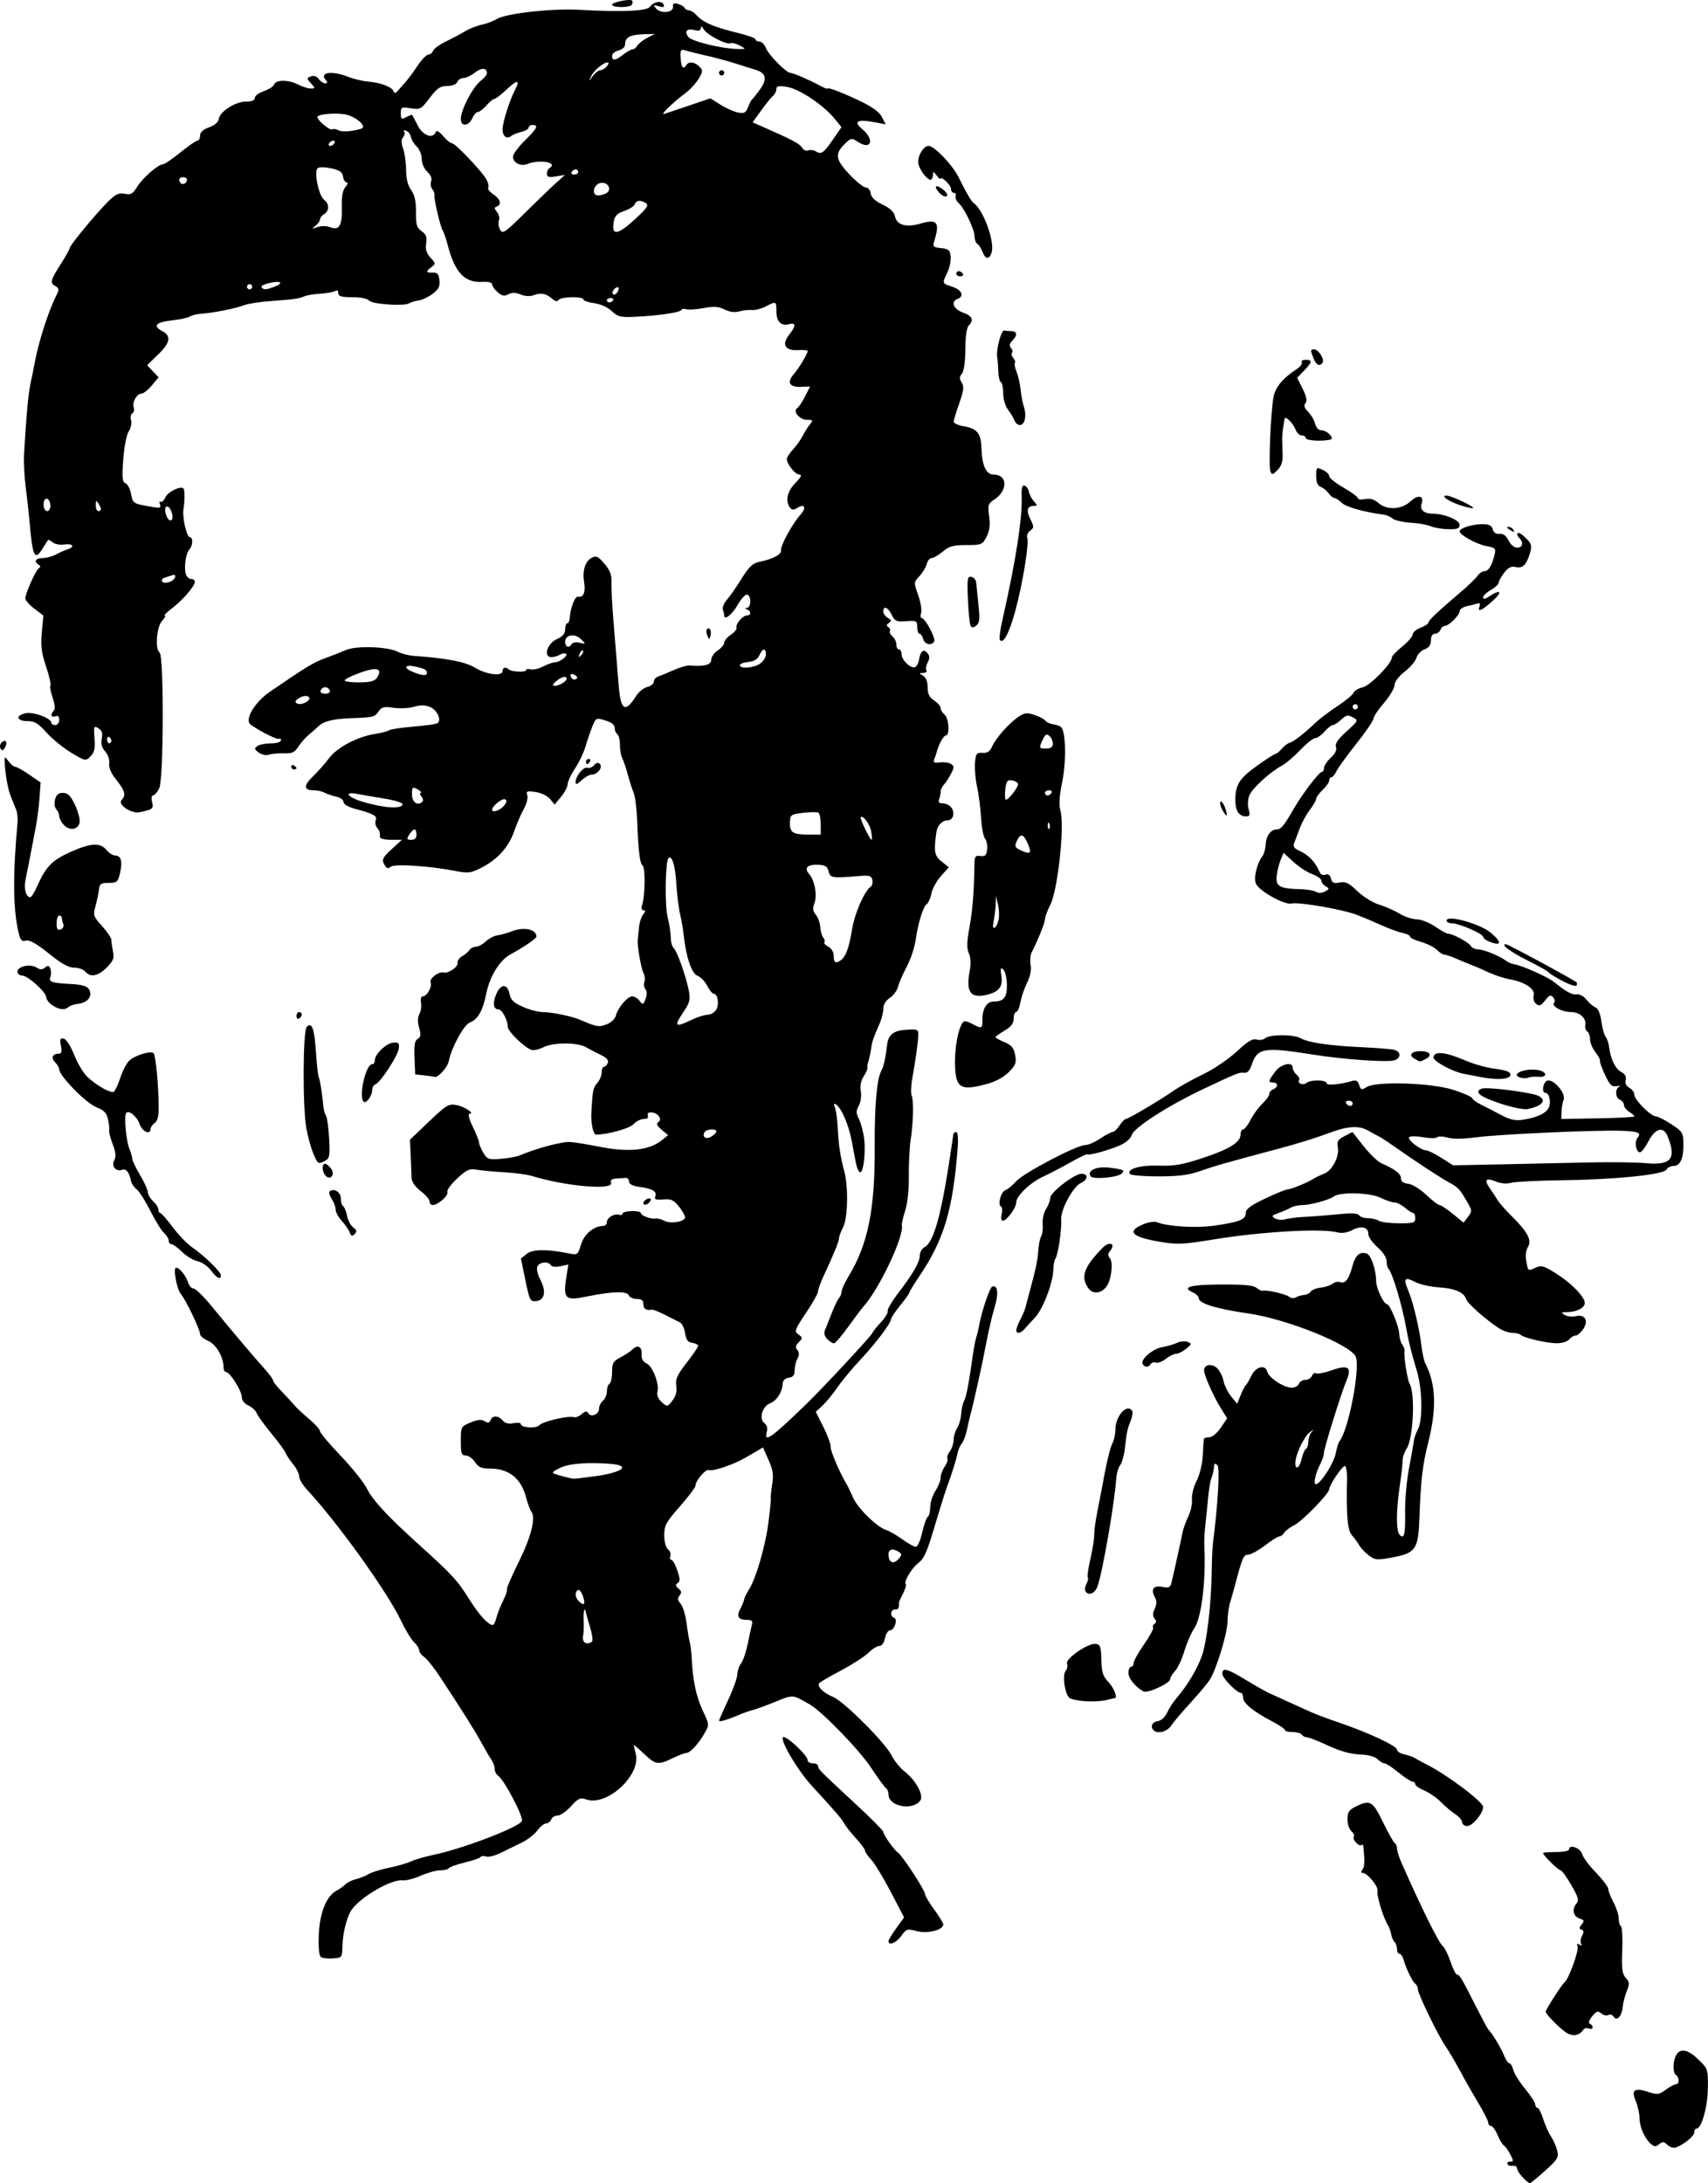 <?xml version="1.0" encoding="UTF-8" standalone="no"?>
<!-- Created with Inkscape (http://www.inkscape.org/) -->
<svg xmlns:inkscape="http://www.inkscape.org/namespaces/inkscape" xmlns:rdf="http://www.w3.org/1999/02/22-rdf-syntax-ns#" xmlns:ns1="http://sozi.baierouge.fr" xmlns:dc="http://purl.org/dc/elements/1.1/" xmlns="http://www.w3.org/2000/svg" xmlns:cc="http://web.resource.org/cc/" xmlns:xlink="http://www.w3.org/1999/xlink" xmlns:sodipodi="http://sodipodi.sourceforge.net/DTD/sodipodi-0.dtd" id="svg4158" version="1.0" viewBox="0 0 654.96 836.88" inkscape:version="0.91 r13725">
  <g id="layer1" transform="translate(-360.79 -55.444)">
    <path id="path4269" style="fill:#000000" d="m944.67 890.05c-1.19-1.28-2.17-2.84-2.17-3.49s-0.79-1.07-1.75-0.94-1.84-0.21-1.94-0.76c-0.11-0.55 0.44-0.94 1.21-0.86 1.2 0.11 1.19-0.3-0.05-2.69-0.8-1.55-1.92-3.11-2.48-3.45-0.56-0.35-1.67-2.18-2.45-4.07-0.79-1.88-1.91-3.43-2.49-3.43s-1.06-0.56-1.07-1.25-1.77-4.17-3.92-7.75c-2.14-3.57-5.34-9.2-7.11-12.5s-4.11-7.27-5.2-8.82c-2.81-3.99-10.75-20.29-10.75-22.07 0-0.82-0.44-1.76-0.97-2.09-1.05-0.65-3.46-5.61-4.52-9.27-0.35-1.24-1.06-2.25-1.58-2.25-0.51 0-0.93-0.81-0.93-1.8s-0.44-2.23-0.97-2.77c-0.54-0.53-1.11-1.86-1.28-2.95s-0.73-2.65-1.26-3.48c-1.77-2.8-4.41-11.49-3.96-13.02 0.49-1.62-3.89-6.98-5.69-6.98-0.72 0-0.76-0.42-0.12-1.25 0.85-1.09 0.93-2.92 0.41-8.66-0.07-0.78-0.41-1.14-0.75-0.8-0.87 0.87-3.63-2.08-2.95-3.17 0.3-0.49-0.12-1.45-0.94-2.13s-1.49-2.72-1.49-4.54c0-2.71 0.57-3.59 3.15-4.87 5.52-2.75 6.49-2.2 10.46 5.95 2.02 4.14 4.06 7.77 4.53 8.06s0.86 1.22 0.86 2.07 0.72 3.18 1.6 5.19c7.46 16.96 14.32 30.84 15.9 32.15 0.77 0.64 2.13 3.37 3.03 6.08 0.89 2.71 2.02 4.92 2.5 4.92 0.96 0 1.69 1.23 7.47 12.63 2.2 4.33 4.22 8.1 4.5 8.37 1.47 1.47 4.78 6.91 5.93 9.75 0.72 1.79 1.7 3.25 2.17 3.25 0.48 0 1.15 1.14 1.5 2.53 0.35 1.4 2.38 4.65 4.52 7.24 2.13 2.58 3.88 5.27 3.88 5.96 0 0.7 0.38 1.27 0.84 1.27s1.45 1.91 2.19 4.25 2.09 5.38 3.01 6.75c0.92 1.38 1.99 3.82 2.38 5.42 0.63 2.63 0.17 3.41-4.61 7.72-2.92 2.64-5.57 4.81-5.89 4.83-0.31 0.02-1.55-1.01-2.75-2.28zm55.53-12.43c-1.32-1.31-1.87-1.36-3.15-0.3-1.26 1.05-1.84 1.05-3.12-0.01-2.41-2.01-4.43-6.52-4.43-9.93 0-1.7-0.66-4.66-1.47-6.59-1.81-4.34-0.5-5.23 5.03-3.41 3.24 1.07 3.96 0.97 6.5-0.91 1.54-1.16 3.34-2.11 3.94-2.11 1.3 0 1.3-2.68 0-3.5-1.3-0.8-1.3-5.1 0-7.56 1.6-2.91 4.5-2.35 8.6 1.62 3.6 3.46 3.7 3.76 3.6 10.75 0 7.04-2.4 15.69-4.3 15.69-0.5 0-0.9 0.65-0.9 1.43 0 1.43-4 4.72-7.1 5.83-0.9 0.32-2.3-0.13-3.2-1zm-38.86-43.07c-2.61-1.74-7.84-7.08-7.84-8 0-0.79 6.32-10.61 7.26-11.27 1.53-1.09 5.57-12.21 4.98-13.74-0.41-1.06-0.19-1.26 0.74-0.69 0.88 0.54 1.09 0.43 0.63-0.31-0.39-0.63-0.24-2.01 0.34-3.08 0.76-1.42 0.7-2.05-0.21-2.35-0.97-0.33-0.96-0.76 0.06-2 1.1-1.34 1-1.68-0.68-2.21-2.5-0.79-3.19-3.54-1.42-5.65 1.17-1.38 0.9-2.4-1.88-7.25-1.78-3.1-3.64-5.64-4.13-5.64-0.84 0-6.69-5.77-6.69-6.6 0-0.22 2.25-0.4 5-0.4 2.88 0 5-0.45 5-1.07 0-2.06 4.41-0.45 4.96 1.8 0.3 1.23 2.68 4.44 5.29 7.12 2.61 2.69 4.75 5.52 4.75 6.29 0 0.76 0.9 3.07 2 5.12 1.1 2.06 2 4.84 2 6.18s0.38 2.68 0.85 2.97 0.71 4.46 0.52 9.25c-0.27 7.1-0.02 9.08 1.35 10.59 1.46 1.61 1.51 2.28 0.38 5.05-0.71 1.76-1.4 4.46-1.54 5.99-0.31 3.6-2.29 5.77-3.49 3.83-0.47-0.76-1.37-1.05-2-0.66-0.64 0.39-1.86 0.13-2.73-0.59-1.33-1.1-1.87-0.93-3.54 1.14-1.2 1.47-1.55 2.58-0.89 2.8 0.6 0.2 1.09 0.82 1.09 1.38 0 0.57-0.66 0.77-1.47 0.46s-1.73-0.13-2.05 0.39c-1.46 2.36-4.15 2.82-6.64 1.15zm-477.47-28.93c-0.71-0.48-1.03-3.53-0.85-8.35 0.31-8.43 2.89-14.99 6.71-17.03 1.23-0.66 2.83-1.8 3.57-2.53 0.74-0.74 2.55-1.62 4.02-1.97 1.47-0.34 3.6-1.19 4.72-1.88 1.12-0.7 4.72-1.82 8-2.5 3.28-0.67 7.08-1.78 8.46-2.45s5.2-1.78 8.5-2.47c11.21-2.33 32.34-10.39 33.9-12.92 0.85-1.37-6.81-15.96-9.15-17.46-0.69-0.44-1.25-1.57-1.25-2.52 0-0.96-0.61-2.62-1.36-3.71-0.75-1.08-2.45-3.99-3.79-6.47-2.36-4.36-7.94-13.22-16.02-25.44-2.17-3.27-4.81-6.56-5.88-7.31s-1.95-1.94-1.95-2.65-0.86-2.06-1.91-3.01-3.34-4.73-5.09-8.4c-5.29-11.07-24.31-37.55-35.91-50-1.7-1.82-3.09-4.15-3.09-5.17 0-1.03-1.05-3.14-2.33-4.69-1.28-1.56-2.58-3.51-2.88-4.35-0.3-0.83-2.78-4.21-5.5-7.5s-5.24-6.77-5.59-7.74c-0.35-0.96-1.78-2.27-3.17-2.91-1.54-0.7-2.53-1.97-2.53-3.26 0-2.36-4.55-9.57-6.04-9.57-0.53 0-0.96-0.84-0.96-1.88 0-3.91-2.91-8.84-5.95-10.1-1.68-0.69-3.05-1.87-3.05-2.62 0-1.71-5.51-13.18-7.36-15.31-1.6-1.85-3.07-10.09-1.81-10.09 1.28 0 3.84 3.19 4.62 5.75 0.38 1.24 1.3 2.25 2.05 2.25 0.76 0 3.87 3.04 6.92 6.75 7.88 9.61 16.54 19.85 20.33 24.04 1.79 1.98 3.25 3.98 3.25 4.44s1.46 2.34 3.25 4.17c1.79 1.84 3.95 4.18 4.82 5.22 0.86 1.04 3.44 3.46 5.74 5.38 2.3 1.93 4.18 4.02 4.18 4.66 0.01 0.64 3.57 4.89 7.93 9.44 4.35 4.55 8.87 10.2 10.05 12.55 2.27 4.55 7.93 10.65 20.06 21.6 12.85 11.61 14.65 13.58 19.46 21.25 3.52 5.61 7.04 9.43 8.74 9.48 0.4 0.01 1.03-1.22 1.39-2.73 0.37-1.51 1.53-4.48 2.59-6.59 1.06-2.12 1.72-4.06 1.46-4.32-0.25-0.25 1.78-5 4.53-10.54 4.8-9.69 6.64-17.06 4.82-19.29-0.45-0.55-1.36-3.03-2.02-5.51-1.93-7.32-6.59-11-13.93-11-3.19 0-4.36-0.52-5.66-2.5-0.9-1.37-2.49-2.5-3.53-2.5-1.62 0-1.88-0.78-1.88-5.55 0-5.46 0.06-5.58 3.72-7.1 2.72-1.14 4.17-1.27 5.41-0.5 1.28 0.8 1.83 0.7 2.25-0.39 0.73-1.92 3.05-1.85 4.69 0.13 0.89 1.06 2.24 1.4 4.12 1.02 1.55-0.31 2.81-0.17 2.81 0.3 0 1.46 5.95 1.85 7.1 0.48 1.18-1.42 11.26-3.79 13.17-3.09 0.68 0.24 2.04-0.27 3.04-1.14 1.4-1.22 1.99-1.3 2.58-0.33 1.06 1.71 4.11 0.36 4.11-1.81 0-0.98 0.68-2.33 1.5-3.02 0.82-0.68 1.5-2.29 1.5-3.56 0-1.28 0.45-2.6 1-2.94s1-2.38 1-4.53c0-3.39 0.43-4.14 3.2-5.57 1.76-0.91 3.84-2.29 4.62-3.07 1.99-2 3.71-1.06 3.51 1.91-0.12 1.68 0.5 2.83 1.85 3.43 2.35 1.05 4.98 7.83 4.22 10.86-0.33 1.32 0.25 2.75 1.62 3.99 2.12 1.92 2.15 1.91 4.09-0.54 1.34-1.7 1.81-3.48 1.5-5.65-0.38-2.6 0.34-4.2 3.97-8.87 2.43-3.13 4.42-6.06 4.42-6.51 0-0.44-1.01-0.95-2.25-1.13-1.7-0.24-2.37-1.14-2.75-3.71-0.28-1.87-1.18-3.73-2-4.13s-3.38-1.69-5.68-2.88c-2.3-1.18-4.55-2.08-5-2-2.25 0.39-3.32-0.29-3.32-2.1 0-1.47-0.67-2-2.53-2-1.39 0-2.78-0.64-3.08-1.42-0.64-1.68-6.47-1.5-16.16 0.49-8.43 1.74-9.16 0.93-7.62-8.42l0.63-3.86-3.02 0.66c-1.78 0.39-3.3 0.23-3.68-0.39-1.01-1.63-4.53-1.25-5.23 0.57-0.34 0.9 0.16 3.09 1.12 4.87 2.39 4.43 1.78 7.92-1.44 8.3-2.39 0.28-2.6-0.11-4.24-8l-1.71-8.3 2.23-1.8c2.25-1.81 7.86-1.85 16.41-0.12 3.03 0.61 3.23 0.46 4.41-3.47 1.19-4 4.95-7.11 8.56-7.11 0.74 0 1.35-0.66 1.35-1.46 0-1.72 2.95-3.47 4.75-2.82 0.69 0.25 1.25 0.05 1.25-0.44 0-0.48 1.58-0.93 3.5-0.98 1.92-0.06 3.5 0.28 3.5 0.73 0 0.99 3.97 2.46 5.74 2.13 0.68-0.13 2.17 0.26 3.31 0.87 2.42 1.29 7.95 0.35 7.95-1.36-0.01-0.64-1.08-2.51-2.4-4.15-1.98-2.48-2.99-2.93-5.99-2.68-2.84 0.25-3.49 0-3.04-1.16 0.73-1.9-1.07-2.97-6.07-3.64-2.65-0.36-4-1.04-4-2.04 0-0.82-0.56-1.45-1.25-1.4-0.69 0.06-2.36 0.17-3.72 0.25-1.69 0.11-2.3 0.6-1.92 1.58 1.15 3-17.14 1.45-30.4-2.59-1.82-0.55-6.54-1.18-10.5-1.4-3.97-0.23-8.71-0.67-10.53-0.98-2.87-0.5-3.91-0.04-7.56 3.32-2.32 2.15-4.03 4.49-3.79 5.21 0.47 1.4-3.51 4.95-5.58 4.99-0.69 0.01-1.25-0.6-1.25-1.36s-1.53-2.55-3.4-3.97c-2.02-1.55-3.42-3.51-3.47-4.87-0.04-1.25-0.2-5.1-0.35-8.55l-0.28-6.28 7.27-6.94c6.65-6.35 7.55-6.9 10.5-6.35 3.16 0.58 7.31 3.34 5.03 3.34-0.66 0-0.13 2.06 1.29 5 1.33 2.74 2.41 5.49 2.41 6.09 0 0.61 0.73 2.34 1.62 3.85 1.5 2.53 2.02 2.71 6.75 2.33 2.82-0.22 6.03-0.79 7.13-1.27 6.42-2.75 16.48-5.42 19.5-5.17 1.92 0.16 6.74 0.94 10.71 1.73 11.69 2.34 19.47 1.55 24.44-2.48l2.32-1.88-2.49-2.08c-1.76-1.48-2.14-2.31-1.28-2.87 1.64-1.1-0.02-3.57-2.52-3.75-1.27-0.1-1.8 0.33-1.47 1.18 0.32 0.83-0.26 1.32-1.56 1.32-1.14 0-2.92 0.91-3.96 2.03-1.53 1.64-9.77 3.92-14.32 3.97-1.11 0.01-2.05-4.37-1.82-8.5 0.47-8.51 0.68-9.54 2.29-11.32 0.91-1.01 1.66-2.81 1.66-4.01 0-1.19 0.4-2.17 0.89-2.17s1.15-0.67 1.47-1.5c0.39-1-0.48-2-2.64-3.02-1.77-0.84-4.34-2.19-5.72-2.99-3.27-1.91-12.72-1.88-16.4 0.04-1.6 0.83-3.62 1.28-4.5 1-2.66-0.86-9.1-7.09-9.1-8.82 0-2.55-2.2-6.71-3.55-6.71-1.98 0-2.34-2.35-0.89-5.8 1.71-4.08 4.29-4.17 5.09-0.19 0.48 2.37 1.56 3.43 5.1 5 2.48 1.1 5.91 2 7.63 2.02 3.5 0.02 11.08 1.56 14.12 2.87 6.62 2.84 7.38 2.97 10.36 1.85 1.68-0.63 3.26-2.1 3.56-3.28 0.77-3.09 4.46-7.47 6.29-7.47 0.86 0 2.15 0.79 2.86 1.75 1.2 1.62 1.36 1.57 2.25-0.75 0.61-1.62 0.6-2.93-0.05-3.74-0.55-0.68-0.72-1.95-0.39-2.82 0.34-0.87 0.19-2.38-0.33-3.35-0.91-1.7-2.46-10.5-2.22-12.59 0.07-0.55 0.27-2.64 0.45-4.66 0.18-2.01 0.92-4.37 1.64-5.25 0.96-1.15 1-1.59 0.14-1.59-0.77 0-0.95-0.77-0.5-2.19 1.1-3.47 1.21-14.24 0.15-14.94-1.08-0.72-1.67-5.63-2.1-17.37-0.16-4.4-0.77-9.15-1.36-10.56-0.58-1.4-1.59-4.55-2.25-7-0.65-2.44-1.6-5.22-2.09-6.17-0.5-0.96-0.91-3.3-0.91-5.2s-0.45-3.73-1-4.07-1-1.41-1-2.39c0-1.16-1.23-2.15-3.58-2.87-3.48-1.07-3.62-1.01-4.9 2.08-0.72 1.75-1.91 5.21-2.64 7.68-0.72 2.48-2.57 6.37-4.1 8.65s-2.8 4.98-2.82 6-1.15 3.2-2.52 4.85l-2.49 3-1.72-2.12c-0.97-1.19-3.4-2.38-5.53-2.7-3.36-0.5-3.73-0.35-3.22 1.27 0.32 1-0.27 3.34-1.32 5.19s-2.75 5.78-3.77 8.73c-2.11 6.05-6.48 10.82-12.83 13.99-3.81 1.91-4.88 2.02-9.67 1.07-9.51-1.89-23.27-2.8-24.72-1.63-0.97 0.79-1.57 0.69-2.23-0.36-1.45-2.29-1.16-2.97 2.76-6.55l3.69-3.39h-4.19c-2.31 0-4.2-0.45-4.2-1 0-1.95-0.18-2.51-1.2-3.74-0.56-0.68-0.76-1.93-0.43-2.78 0.64-1.66-0.84-2.46-8.12-4.42-2.51-0.67-4.25-1.73-4.25-2.58 0-0.79-1.24-1.7-2.75-2.02s-3.53-1-4.49-1.52c-0.95-0.52-2.84-0.94-4.19-0.94-3.87 0-3.98-1.74-0.33-5.26 1.86-1.78 4.65-4.94 6.22-7.03 3.14-4.19 10.95-8.29 17.8-9.33 2.33-0.36 4.69-0.98 5.24-1.38s4.82-1.03 9.49-1.41c4.68-0.37 8.82-1 9.22-1.4 1.39-1.39-0.43-5.03-3.06-6.12-1.85-0.76-3.71-0.78-6.15-0.06-1.92 0.56-5.44 0.73-7.82 0.38-3.65-0.54-4.54-0.32-5.76 1.43-1.53 2.18-1.62 2.2-10.92 2.58-6.63 0.26-10.24 1.2-12.2 3.16-0.71 0.71-2.31 2.11-3.55 3.12-1.24 1-3.05 3.06-4.02 4.56-1.45 2.25-2.44 2.72-5.5 2.6-2.05-0.07-4.65 0.16-5.78 0.52-1.21 0.38-2.86 0.04-4-0.83-1.69-1.29-1.75-1.63-0.45-2.49 0.82-0.56 3.19-1.01 5.25-1.02 2.18-0.01 3.75-0.51 3.75-1.18 0-0.65-0.28-0.89-0.63-0.54-0.55 0.55-7.77-3.06-11.02-5.51-2.41-1.82 1.57-8.53 7.42-12.54 13.8-9.46 16.85-11.31 21.14-12.85 2.53-0.9 6.12-2.32 8-3.14 4.02-1.77 16.2-1.34 20.03 0.71 1.33 0.71 4.25 1.42 6.49 1.57 12.2 0.84 19.3 2.23 23.07 4.52 4.35 2.65 10.5 3.37 10.5 1.23 0-1.37 1.24-1.72 2.31-0.64 0.97 0.96 6.69 1.24 6.69 0.33 0-0.44 0.8-0.58 1.77-0.33 0.98 0.26 3.12-0.23 4.75-1.08 1.64-0.86 3.66-1.57 4.48-1.59 2.01-0.05 5.34-2.65 4.26-3.32-0.47-0.29-1.51-0.11-2.31 0.39-0.8 0.51-2.25 0.93-3.23 0.94-3.23 0.02-1.63-5.25 2.09-6.92 2.26-1.01 3.19-2.11 3.19-3.75 0-1.27 0.35-2.32 0.79-2.32 0.43 0 0.85-0.79 0.92-1.75 0.36-4.37 2.05-8.73 3.28-8.45 1.98 0.46 2.9-1.72 2.3-5.41-0.74-4.52 0.34-8.12 2.82-9.45 1.81-0.97 2.48-0.66 4.95 2.22 2.19 2.57 2.82 4.27 2.71 7.34-0.07 2.2 0.22 8.28 0.66 13.5 0.88 10.67 1.15 13.95 2.09 25.75 0.78 9.77 2.47 10.77 6.77 4.02 0.95-1.51 2.85-3.02 4.22-3.36s2.49-1.26 2.49-2.05c0-0.78 0.79-1.68 1.75-2 0.96-0.31 3.65-1.42 5.97-2.46 2.33-1.04 5.03-1.82 6-1.73 5.63 0.48 8.28-0.21 8.28-2.14 0-1.09 1.12-2.72 2.5-3.62s2.5-2.25 2.5-3 1.14-2.11 2.54-3.02c1.39-0.92 2.37-2.14 2.18-2.73-0.46-1.38 2.35-4.66 4-4.66 1.64 0 1.66-1.68 0.03-2.34-1-0.4-1-0.52 0-0.58 1.68-0.11 1.62-5.08-0.07-5.08-0.72 0-2.3 1.75-3.5 3.9-2.05 3.64-5.18 6.15-5.18 4.15 0-0.49-0.24-1.51-0.53-2.27-0.3-0.77 0.42-2.49 1.59-3.84 1.16-1.34 3.7-5 5.64-8.13 2.74-4.44 4.21-5.84 6.66-6.34 5.29-1.07 8.69-2.88 8.42-4.48-0.28-1.7 4.44-10.33 7.53-13.73 2.34-2.59 1.5-4.25-1.27-2.51-1.43 0.89-2.08 0.88-2.78-0.04-1.93-2.56-1.16-6.21 1.98-9.46 2.23-2.3 2.69-3.25 1.57-3.25-1.6 0-4.81-4.01-4.81-6.01 0-0.59 1.08-2.24 2.4-3.67 1.33-1.42 2.99-3.77 3.71-5.2 0.72-1.44 1.96-3.41 2.75-4.37 1.32-1.59 1.21-1.75-1.17-1.75-2.81 0-5.55-3.35-3.68-4.5 0.56-0.35 1.9-2.35 2.97-4.45l1.95-3.82-3.69 0.14c-4.31 0.15-5.3-1.8-2.52-4.93 1.84-2.06 5.28-7.81 5.28-8.81 0-0.31-1.62-0.47-3.61-0.35-5.03 0.31-6.49-2.07-3.56-5.79 2.76-3.51 2.75-4.87-0.03-4.15-3.06 0.81-4.8-0.99-4.8-4.96 0-3.88-0.07-3.91-4.12-1.82-1.66 0.86-4 1.47-5.2 1.35s-3.4 0.12-4.88 0.53c-1.75 0.49-3.75 0.24-5.67-0.72-2.3-1.15-4.1-1.27-8.15-0.53-2.86 0.52-5.81 0.71-6.56 0.42-0.74-0.29-1.58-0.15-1.86 0.29-0.61 0.99-8.68 2.18-17.56 2.6-5.78 0.28-6.79 0.04-9.14-2.17-1.55-1.47-4.33-2.71-6.75-3.04-2.26-0.3-4.11-0.94-4.11-1.42 0-1.25-8.76-1.07-9.54 0.2-0.44 0.71-1.2 0.59-2.31-0.37-2.43-2.11-4.35-2.52-7.08-1.51-1.57 0.58-3.41 0.5-5.16-0.23-1.94-0.8-3.3-0.82-4.7-0.07-1.53 0.82-2.44 0.65-4.09-0.78-1.17-1.02-2.12-2.37-2.12-3.02 0-0.72-1.42-1.08-3.76-0.95-6.78 0.4-10.58-3.64-13.28-14.14-0.64-2.47-1.49-4.95-1.89-5.5-0.88-1.19-3.54-12.63-3.22-13.85 0.12-0.47-0.25-1.43-0.83-2.13-0.58-0.69-0.76-2.02-0.41-2.95 0.41-1.05-0.15-2.42-1.48-3.66-1.23-1.15-2.13-3.21-2.13-4.91 0-1.6-0.85-3.72-1.89-4.71-1.04-0.98-2.06-2.65-2.25-3.7-0.2-1.06-1.04-2.13-1.86-2.39s-1.17-0.11-0.76 0.32c0.41 0.44 0.25 1.39-0.35 2.12-0.8 0.96-0.8 2.19 0 4.49 0.61 1.74 1.11 5.4 1.11 8.12 0 3.27 0.65 5.85 1.92 7.64 1.38 1.94 1.9 4.32 1.87 8.47-0.05 4.86 0.29 6.01 2.17 7.33 1.74 1.21 2.12 2.25 1.75 4.69-0.36 2.27 0.09 3.76 1.65 5.45 2.02 2.2 2.04 2.41 0.39 3.61-2.33 1.71-2.21 2.24 0.5 2.14 1.79-0.06 2.31 0.54 2.55 2.95 0.23 2.38-0.34 3.49-2.65 5.2-1.61 1.2-4 2.32-5.29 2.5-1.3 0.18-2.91 0.67-3.57 1.08-1.96 1.23-14.27 0.42-15.46-1.02-0.64-0.76-3.28-1.29-6.45-1.29-4.21 0-5.38-0.34-5.38-1.56 0-0.97-0.46-1.27-1.22-0.8-0.67 0.41-3.22 0.87-5.66 1.01-2.45 0.15-5.16 0.59-6.03 0.98-2.04 0.92-3.93 1.19-13.09 1.86-4.12 0.3-8.63 1-10.01 1.55-2.98 1.2-12.26 3.05-16.49 3.29-1.65 0.09-3.63 0.58-4.39 1.07-0.77 0.49-3.88 1.17-6.92 1.5-6.2 0.68-7.47 2.08-3.71 4.09 3.58 1.92 3.13 4.42-1.63 9.04l-4.15 4.03 2.2 2.34 2.2 2.33-2.64 3.14c-1.45 1.72-3.26 3.13-4.01 3.13-1.77 0-3.61 3.42-2.88 5.33 0.31 0.81 0.07 1.78-0.54 2.16-0.61 0.37-0.83 1.56-0.49 2.65 0.35 1.08-0.05 2.99-0.87 4.25-0.87 1.32-1.77 5.92-2.13 10.83-0.51 7.03-0.35 8.64 0.87 9.11 0.81 0.31 1.78 2.17 2.15 4.13 0.69 3.68 0.74 3.71 8.3 4.97 2.74 0.46 3.24 0.28 2.76-0.98-0.33-0.86-0.22-1.32 0.25-1.03 0.46 0.29 1.32-0.53 1.9-1.82 0.93-2.04 5.78-4.38 6.85-3.32 0.54 0.54 0.55 4.75 0.02 7.92-0.53 3.19 1.22 10.8 2.48 10.8s1.09 3.4-0.24 4.72c-1.34 1.34-2.12 6.95-1.32 9.48 0.32 0.99 1.22 1.8 2.01 1.8s1.43 0.5 1.43 1.11c0 1.62-4.63 6.98-8.76 10.14-1.98 1.51-3.22 2.75-2.76 2.75s-0.03 0.95-1.08 2.11c-2.08 2.3-2.73 10.83-0.92 12.11 1.7 1.19 1.57 48.66-0.14 52.03-0.76 1.51-1.84 2.75-2.38 2.75-0.56 0-0.72 1.09-0.37 2.49 0.65 2.59 0.39 2.81-4.72 3.92-3.24 0.7-8.67-3-6.94-4.74 1.74-1.73 1.26-3.55-2.01-7.62-2.04-2.53-2.98-4.7-2.76-6.35 0.19-1.44-0.47-3.38-1.55-4.57-1.3-1.44-1.7-2.94-1.31-4.9 0.42-2.09 0.08-3.13-1.29-3.99-1.74-1.09-1.84-0.83-1.49 3.85 0.29 3.94-0.04 5.43-1.53 6.92-1.87 1.87-2 1.84-7.47-1.45-3.06-1.85-7.31-5.32-9.43-7.71-3.08-3.46-4.53-4.35-7.14-4.35-4.3 0-4.94-2.12-0.9-3.01 3.1-0.68 9.95 1.89 9.95 3.74 0 0.42 0.68 0.77 1.5 0.77 0.83 0 1.5-0.88 1.5-1.97 0-1.34-0.48-1.78-1.5-1.39-1.66 0.64-2.02-0.71-0.58-2.19 0.57-0.58 0.39-2.47-0.44-4.88-0.76-2.17-1.14-4.3-0.87-4.75 0.28-0.45-0.48-3.76-1.69-7.34-1.76-5.21-2.08-7.83-1.6-12.98l0.6-6.46-3.46-2.64c-1.9-1.45-3.46-3.22-3.46-3.93 0-1.95 3.97-10.83 5.17-11.57 0.71-0.44 0.69-0.86-0.06-1.33-1.97-1.22-1.18-2.57 1.49-2.57 1.42 0 3.79-0.64 5.25-1.42s3.44-1.67 4.4-1.97c2.91-0.91 1.96-2.29-1.26-1.82-1.65 0.24-3.69-0.12-4.52-0.82-0.84-0.69-1.64-1.08-1.8-0.86-0.15 0.22-1.05 1.63-2 3.14-3.13 5.02-3.9 3.41-5.11-10.75-0.24-2.75-0.87-8.37-1.4-12.5-0.54-4.12-0.83-9.97-0.65-13 0.89-15.14 1.61-22.91 2.49-27 0.54-2.47 1.17-5.62 1.42-7 1.56-8.76 5.47-20.94 8.81-27.4 0.73-1.43 0.58-2.12-0.63-2.8-2.26-1.27-2.05-2.19 1.9-8.37 1.92-3 3.5-5.82 3.5-6.25 0-1.02 9.84-12.95 14.6-17.71 2.99-2.99 4.18-3.56 6.47-3.1 2.39 0.47 3.12 0.06 4.89-2.8 2.11-3.42 8.08-8.57 9.93-8.57 0.57 0 3.52-2.02 6.56-4.5 3.04-2.47 5.98-4.5 6.54-4.5 0.55 0 1.01-0.87 1.01-1.93 0-1.3 1.14-2.35 3.45-3.19 2.18-0.78 3.57-2 3.75-3.28 0.41-2.81 6.41-6.598 10.45-6.598 2.23 0 3.35-0.475 3.35-1.422 0-0.783 1.54-1.929 3.41-2.549 1.88-0.619 3.66-1.779 3.97-2.577 0.72-1.886 5.6-1.864 9.26 0.042 1.57 0.822 3.72 1.497 4.76 1.5 1.84 0.006 1.84-0.067 0.12-1.973-1.72-1.896-1.72-2.008-0.01-2.662 1.13-0.434 2.22-0.076 2.99 0.979 0.67 0.914 1.79 1.662 2.48 1.662 0.95 0 0.98-0.34 0.15-1.342-2.43-2.924 2.5-3.586 8.6-1.154 2.07 0.827 5.57 1.656 7.77 1.843 4.83 0.41 9.14 2.078 9.7 3.755 0.29 0.867 0.84 0.725 1.86-0.484 0.79-0.942 2.13-2.48 2.97-3.416 0.85-0.936 2.82-3.614 4.39-5.952 1.57-2.337 3.42-4.25 4.11-4.25s1.51-0.653 1.81-1.452c0.31-0.799 2.5-2.389 4.86-3.533 2.37-1.143 5.68-2.912 7.38-3.929 1.69-1.018 4.61-2.172 6.5-2.566 1.88-0.394 4.44-1.364 5.69-2.155 3.38-2.138 21.3-4.141 31.67-3.54 16.11 0.932 25.83 0.521 27.05-1.144 1.47-2.008 4.69-2.512 5.27-0.826 0.36 1.015-0.12 1.167-1.88 0.606-2.07-0.657-2.2-0.555-1.05 0.83 1.78 2.154 6.72 1.686 6.53-0.62-0.12-1.338 0.35-1.585 2-1.073 1.17 0.367 2.29 1.057 2.47 1.534 0.19 0.478 0.9 0.868 1.6 0.868 0.69 0 2.11 0.937 3.14 2.083 2.36 2.598 6.76 4.463 15.57 6.59 3.77 0.91 6.86 2.031 6.86 2.491s0.69 0.836 1.52 0.836c0.84 0 1.96 1.145 2.5 2.544 0.97 2.569 7.76 9.443 9.33 9.451 1.04 0.006 7.07 2.603 11.15 4.799 1.65 0.888 3 1.457 3 1.264 0-0.707 5.18 1.229 12.24 4.577 4.99 2.362 7.7 4.314 8.71 6.263l1.46 2.83-4.45-0.83c-6.57-1.23-8.07-0.28-4.43 2.78 4.72 3.98 3.31 8.08-1.66 4.83-2.39-1.56-2.66-1.55-4.55 0.15-3.25 2.94-3.92 4.92-2.56 7.5 1.74 3.3 8.53 9.84 10.2 9.84 0.77 0 1.54 1.01 1.72 2.25 0.21 1.51 1.71 2.91 4.53 4.25 2.95 1.4 4.39 2.8 4.81 4.65 0.72 3.22 4.33 4.21 9.65 2.65 6.58-1.91 7.63-0.55 5.31 6.88-0.59 1.91-0.26 2.22 2.67 2.5 2.84 0.27 3.4 0.75 3.67 3.16 0.18 1.55-0.38 4.32-1.25 6.15-2.06 4.34-2.11 4.18 1.93 5.51 3.6 1.19 4.65 3.62 2 4.64-2.74 1.05-1.65 3.91 2 5.23 3.66 1.32 4.36 2.87 2.25 4.98-0.77 0.77-1.27 4.23-1.3 9.11-0.03 4.76-0.55 8.45-1.31 9.37-0.98 1.18-0.99 1.94-0.07 3.41 0.96 1.53 0.77 3.07-0.94 7.9-1.17 3.3-2.13 6.49-2.13 7.09s1.77 1.4 3.94 1.76c5.05 0.85 6.53 2.71 6.7 8.41 0.21 6.69 1.8 10.1 4.71 10.1 5.37 0 5.48 6.1 0.18 9.58-2.34 1.52-2.51 2.1-1.94 6.39 0.45 3.4 0.17 5.59-1.01 7.87-1.56 3.02-1.9 3.16-7.71 3.16-5.03 0-6.6 0.44-9.05 2.5-1.64 1.38-3.57 2.5-4.29 2.5s-1.57 1.02-1.88 2.27c-0.32 1.25-1.57 3.34-2.79 4.65-2.2 2.36-2.2 2.44-0.49 7.27 0.96 2.69 1.46 5.77 1.12 6.85s-0.23 1.96 0.26 1.96c1.32 0 5.47 7.84 4.75 9-1.06 1.72-3.66 1.1-4.21-1-0.29-1.1-0.92-2-1.41-2-0.48 0-0.88-1.15-0.88-2.57 0-2.4-0.27-2.54-4.22-2.25-3.75 0.29-4.36 0.02-5.55-2.43-1.44-2.95-3.23-3.67-3.23-1.3 0 0.8 0.79 1.92 1.75 2.48 1.42 0.84 1.49 1.2 0.39 1.93-0.96 0.63-1.03 1.09-0.23 1.59 0.62 0.38 0.9 1.06 0.62 1.51s0.16 1.37 0.98 2.05 1.49 2.08 1.49 3.11c0 1.04 0.45 1.88 1 1.88s1 0.83 1 1.85c0 2.22 3.4 5.52 5.1 4.95 0.67-0.22 1.38-1.5 1.59-2.83 0.51-3.34 1.76-4.34 3.22-2.57 0.92 1.11 0.95 1.99 0.11 3.56-0.61 1.15-0.84 2.52-0.51 3.06 0.34 0.54-0.21 1-1.2 1.01-1.71 0.03-1.71 0.09-0.06 1.05 1.13 0.66 1.75 2.24 1.75 4.45 0 2.55 0.64 3.84 2.5 5.06 1.38 0.91 2.5 2.21 2.5 2.9 0 0.7 0.68 1.83 1.5 2.51 1.68 1.4 2.07 8 0.48 8-0.9 0-2.78 3.47-3.54 6.5-0.13 0.55-0.53 1.71-0.89 2.59-0.51 1.26-0.07 1.5 2.16 1.22 1.53-0.2 3.44 0.07 4.24 0.6 1.28 0.84 1.28 1.31 0 3.78-0.8 1.55-2.01 3.41-2.7 4.13-0.69 0.73-1.25 1.93-1.25 2.67s-0.27 2.06-0.61 2.93c-0.42 1.12-0.02 1.58 1.38 1.58 1.09 0 2.53 0.66 3.19 1.45 1.63 1.97 0.9 5.05-1.19 5.06-2.25 0.02-4.07 1.94-4.45 4.73-1 7.35-0.72 8.87 2.04 11.07l2.76 2.2-3.05 3.41c-1.67 1.88-3.32 4.92-3.67 6.76s-1.2 3.68-1.89 4.09c-1.13 0.65-3.19 7.29-3.96 12.73-0.57 4.03-1.93 8.1-4.08 12.15-1.21 2.28-2.49 5.31-2.85 6.74-0.36 1.42-1.77 3.32-3.14 4.21-1.54 1.01-2.48 2.57-2.48 4.12 0 1.36-0.63 3.9-1.39 5.63-2.28 5.14-2.94 7.04-3.2 9.15-0.24 1.88-1.02 5.39-1.45 6.5-0.11 0.28-0.13 0.89-0.04 1.37s-0.58 1.98-1.47 3.35c-1.06 1.61-1.44 3.6-1.08 5.64 0.32 1.78-0.02 4.18-0.76 5.53-1.1 1.98-1.09 2.84 0.03 5.1 0.75 1.49 1.64 4.77 1.98 7.28 0.77 5.62-0.38 14.37-1.72 13.03-0.97-0.97-1.12-1.55-2.98-11.74-1.12-6.15-4.01-12.87-6.08-14.15-0.84-0.52-0.95-0.18-0.39 1.18 0.43 1.05 0.92 4.61 1.08 7.91 0.31 6.44 0.97 10.8 2.55 16.74 1.57 5.93 1.29 17.83-0.5 21.26-0.86 1.65-1.57 3.57-1.57 4.26-0.01 1.21-1.93 5.89-6.1 14.85-1.05 2.26-1.91 4.71-1.91 5.45s-2.1 4.47-4.66 8.29c-4.34 6.47-4.54 7.03-2.88 8.25 1.66 1.21 1.67 1.42 0.13 2.96-1.24 1.24-1.38 1.99-0.56 2.98 0.79 0.96 0.8 1.9 0.04 3.33-0.59 1.1-1.07 3.12-1.07 4.5 0 1.82-0.6 2.58-2.25 2.81-1.45 0.21-2.29 1.05-2.35 2.36-0.16 3.19-2.3 6.47-4.83 7.44-2.95 1.12-4.36 5.97-2.19 7.56 0.94 0.69 1.31 1.95 0.96 3.29-1.18 4.49 1.46 2.66 14.96-10.39 6.45-6.23 25.16-26.33 25.52-27.42 0.18-0.53 1.66-2.39 3.29-4.14 1.63-1.74 2.79-3.66 2.58-4.27s1.51-3.58 3.83-6.61c5.94-7.77 8.47-12.15 8.48-14.71 0-1.22 0.85-2.67 1.89-3.23 3.68-1.97 6.76-13.77 10.57-40.56 0.16-1.1 0.34-2.34 0.41-2.75s0.57-0.75 1.12-0.75c0.59 0 0.8 2.48 0.51 6.25-1.79 23.48-5.28 35.14-14.64 48.95-2.12 3.13-3.86 5.98-3.86 6.33s-1.58 2.56-3.5 4.91-3.5 4.7-3.5 5.22c0 1.53-5.94 9.38-11.99 15.84-3.1 3.3-7.01 8.03-8.71 10.5-1.7 2.48-4.24 5.57-5.64 6.88l-2.56 2.38 2.9 5.74c1.59 3.16 2.85 6.59 2.8 7.62-0.09 1.63 3.4 9.81 6.14 14.38 0.49 0.83 1.6 3.12 2.45 5.1 1.76 4.07 9.13 11.3 12.65 12.41 1.28 0.41 4.11 2.04 6.29 3.62s4.51 2.87 5.16 2.87c0.66 0 1.74-2.47 2.42-5.48 0.67-3.02 1.65-5.74 2.16-6.06s0.93-2.01 0.94-3.77c0-1.75 0.9-4.54 1.99-6.19s1.99-3.91 1.99-5.03c0.01-1.11 0.71-3.02 1.57-4.25 0.85-1.22 1.32-2.6 1.03-3.07s0.12-1.71 0.91-2.75 1.45-3.04 1.47-4.43 0.62-3.41 1.34-4.5c0.73-1.08 1.41-3.48 1.53-5.33 0.11-1.85 0.64-4.17 1.18-5.17 0.85-1.59 1.83-6.85 3.54-18.97 0.27-1.92 0.79-4.4 1.14-5.5 0.36-1.1 0.75-2.67 0.88-3.5 0.77-5.1 4.17-15.41 5.19-15.76 2.16-0.71 2.52 2.69 0.87 8.06-0.88 2.86-2.32 9.03-3.19 13.7-1.44 7.68-4.68 22.37-6.08 27.5-0.3 1.1-0.89 3.68-1.32 5.73-0.43 2.06-1.3 4.37-1.95 5.15s-1.36 2.38-1.59 3.56c-0.48 2.49-2.21 8.06-4.07 13.06-0.72 1.93-2.5 7.55-3.96 12.5-3.81 12.88-4.63 14.78-7.21 16.84-2.53 2.01-5.51 7.09-4.66 7.94 0.3 0.3-0.18 1.92-1.06 3.62-0.87 1.69-1.58 3.31-1.57 3.59 0.08 2.11-0.16 2.51-1.48 2.51-1.74 0-2.05 2.65-0.37 3.21 1.53 0.51 0.12 4.79-1.57 4.79-0.72 0-1.58 1.35-1.91 3-0.36 1.81-1.23 3-2.17 3-0.86 0-2.72 1.15-4.12 2.55s-5.99 4.39-10.21 6.64c-4.21 2.25-8.06 4.46-8.56 4.91-1.31 1.18 1.16 3.77 5.21 5.46 4.21 1.76 20.16 17.75 22.45 22.51 0.91 1.89 3.14 4.61 4.95 6.06 4.52 3.59 7.5 9.32 5.87 11.28-3.17 3.83-12.07 2.01-12.07-2.46 0-1.01-0.42-2.09-0.94-2.41-0.51-0.32-3.08-3.83-5.7-7.81-4.56-6.91-18.72-21.53-23.56-24.32-6.64-3.84-6.37-3.81-13-1.1-3.46 1.42-7.42 2.87-8.8 3.22s-3.85 1.22-5.5 1.94c-4.04 1.76-7.5 2.77-7.5 2.19 0-0.26 1.58-3.84 3.5-7.95s3.51-8.54 3.53-9.84 0.67-3.21 1.46-4.25c0.78-1.03 1.92-4.41 2.54-7.5 0.61-3.09 1.33-6.41 1.61-7.37 0.38-1.33-0.1-1.75-2.01-1.75-3.23 0-4.04-1.38-2.47-4.23 0.68-1.25 1.34-2.85 1.46-3.57s0.93-2.38 1.79-3.7c2.68-4.1 6.35-16.6 7.52-25.67 0.62-4.77 1.03-9.04 0.93-9.5-0.11-0.45 0.13-2.85 0.53-5.33 0.59-3.56 0.3-5.5-1.4-9.3l-2.13-4.81-3.18 1.88c-5.52 3.27-7.06 4.01-11.91 5.72-2.6 0.91-5.15 1.4-5.67 1.08-1.06-0.66-5.1 4.03-5.1 5.92 0 0.67-2.7 4.27-6 8.01-5.32 6.02-6 7.28-6 11.03 0 2.46 0.6 4.73 1.44 5.42 0.79 0.66 1.19 1.84 0.89 2.63-0.3 0.78-0.12 1.42 0.4 1.42s1.56 1.84 2.3 4.08c1.06 3.21 1.08 4.24 0.11 4.84-0.94 0.58-0.86 1.07 0.32 2.05 1.2 1 1.3 1.62 0.41 2.68-0.88 1.07-0.79 1.79 0.38 3.12 0.85 0.95 1.86 4.21 2.26 7.23 0.4 3.03 0.97 6.4 1.27 7.5 0.31 1.1 0.65 4.03 0.77 6.5 0.42 8.38 1.72 14.48 4.25 19.84 2.48 5.26 2.49 5.4 0.72 8.5-2.37 4.15-5.58 7.66-7.01 7.66-0.62 0-3 0.9-5.27 2-5.58 2.69-6.5 2.57-10.81-1.5-2.04-1.92-3.84-3.5-4-3.5s0.11 1.4 0.6 3.12c2.36 8.22-11.06 20.64-19.1 17.66-2.07-0.77-2.91-0.38-5.69 2.66-1.8 1.96-4.11 3.56-5.15 3.56-1.03 0-2.14 0.68-2.45 1.5-0.32 0.83-1.18 1.5-1.92 1.5s-2.27 1.24-3.41 2.75c-1.13 1.51-3.8 3.58-5.93 4.6-2.14 1.02-5.73 2.78-8 3.91-2.26 1.13-4.84 1.78-5.72 1.44-0.88-0.33-1.81-0.26-2.08 0.17-0.27 0.44-3 1.39-6.08 2.13s-5.82 1.72-6.11 2.17c-0.28 0.46-1.77 0.83-3.32 0.83s-4.92 0.93-7.49 2.07c-2.56 1.13-5.66 1.93-6.88 1.77-4.13-0.54-15.45 5.89-19.4 11.02-1.87 2.43-3.6 9.02-3.71 14.14-0.09 4.41-0.16 4.51-3.59 4.76-1.92 0.15-4.01-0.08-4.63-0.5zm104.02-121.09c0.29-0.45-0.08-2.82-0.81-5.25-0.74-2.43-1.43-4.87-1.54-5.42-0.56-2.73-1.06-1.37-0.94 2.57 0.08 2.44 0.03 4.88-0.1 5.43-0.51 2.13 0.06 3.5 1.44 3.5 0.79 0 1.67-0.37 1.95-0.83zm-3.54-17.17c-0.57-1.65-1.45-2.74-1.95-2.44-1.26 0.78-1.12 2.82 0.3 4.24 2.06 2.06 2.74 1.32 1.65-1.8zm121.21-14.57c1.09-1.31 1.07-1.74-0.12-2.49-2.3-1.45-3.94-1.08-3.94 0.9 0 3.34 1.97 4.11 4.06 1.59zm-116.38-31.51c10.31-1.44 13.63-4.03 5.99-4.69-8.24-0.71-15.49-0.23-19.03 1.26-2.12 0.9-3.61 1.88-3.3 2.19 0.46 0.46 5.34 1.84 7.84 2.22 0.37 0.06 4.2-0.39 8.5-0.98zm46.32-132.16c0-1.12-3.78-0.92-4.5 0.24-1.16 1.88 0.51 3.01 2.55 1.74 1.07-0.67 1.95-1.56 1.95-1.98zm-9.5-42.76c2.2-1.06 5-1.95 6.21-1.96 1.22-0.02 2.71-0.95 3.31-2.08 1.15-2.15 0.47-5.96-1.06-5.96-0.5 0-1.62-1.37-2.49-3.05-0.86-1.68-2.54-3.41-3.72-3.84-2.23-0.83-4.42-7.28-5.29-15.61-0.23-2.2-0.85-5.8-1.38-8-0.54-2.2-1.19-7.55-1.46-11.88-0.42-6.89-1.69-10.93-3-9.55-1.21 1.27-1.46 17.94-0.34 22.43 0.68 2.75 1.24 6.35 1.23 8 0 1.65 0.5 3.45 1.13 4 1.3 1.15 4.85 11.22 5.86 16.67 0.56 2.99 0.21 4.36-1.9 7.48-4.04 5.94-3.57 6.48 2.9 3.35zm57.1-22.76c1.99-1.33 3.3-4.85 4.41-11.84 1-6.23 4.79-14.89 7.25-16.52 0.52-0.34 0.76-1.46 0.55-2.5-0.32-1.57-1.11-1.82-4.85-1.51-10.65 0.89-11.31 0.79-11.93-1.77-0.46-1.93-1.26-2.43-4.05-2.54-4.03-0.15-5.47 1.24-3.51 3.42 2.19 2.45 3.29 8.19 2.15 11.22-0.79 2.08-0.67 3.11 0.5 4.5 0.84 0.99 1.6 3.11 1.7 4.7 0.1 1.6 0.63 3.44 1.17 4.09 0.55 0.66 0.73 1.46 0.42 1.77-0.32 0.32 0.36 1.08 1.5 1.7 1.25 0.66 2.09 2.1 2.09 3.58 0 2.53 0.68 2.98 2.6 1.7zm-162.6-48.24c0-1.1-0.34-2-0.76-2s-1.32 0.9-2.01 2c-1.09 1.75-1 2 0.76 2 1.34 0 2.01-0.66 2.01-2zm174.35-1.25c-0.52-2.83-3.11-6.32-4.02-5.41-0.41 0.4 3.57 8.66 4.17 8.66 0.25 0 0.18-1.46-0.15-3.25zm-19.35-2.69c0-2.17-0.39-4.18-0.86-4.47s-3.1-0.26-5.85 0.06c-4.77 0.57-5 0.74-5.08 3.7-0.11 3.86 1.04 4.62 7.04 4.64l4.75 0.01v-3.94zm-121.59-6.96c1.21-1.34 1.38-2.11 0.58-2.6-1.01-0.63-4.99 2.54-4.99 3.96 0 1.26 2.82 0.39 4.41-1.36zm-38.73-0.65c0.2-0.6-2.75-1.55-6.91-2.24-4-0.65-8.73-1.47-10.52-1.81-5.31-1.02-3.78 1.26 2 2.97 8.33 2.48 14.82 2.93 15.43 1.08zm7.64-1.11c0.37-0.36 0.16-1.26-0.45-2-0.61-0.73-0.72-1.34-0.24-1.35 1.01-0.02-1.77-1.95-2.84-1.97-0.39-0.01-0.62 1.33-0.5 2.98 0.2 2.84 2.31 4.07 4.03 2.34zm-119.32-23.28c0-0.52-0.38-1.17-0.83-1.45-0.46-0.29-0.84 0.14-0.84 0.94s0.38 1.45 0.84 1.45c0.45 0 0.83-0.42 0.83-0.94zm74.88-14.96c2.38-1.51 0.39-3.04-2.3-1.77-1.32 0.63-2.2 1.48-1.94 1.91 0.63 1.01 2.52 0.94 4.24-0.14zm8.87-4.35c-0.23-0.69-1.02-1.25-1.75-1.25s-1.52 0.56-1.75 1.25c-0.25 0.75 0.46 1.25 1.75 1.25s2-0.5 1.75-1.25zm89.71-3.1c1.14-0.83 1.44-1.59 0.8-1.99-0.58-0.36-2.11 0.24-3.41 1.31-1.74 1.46-1.95 1.97-0.79 2 0.86 0.02 2.39-0.57 3.4-1.32zm-71.48-1.98c2.15-3.45-0.28-4.03-6.85-1.63-3.35 1.22-5.89 2.55-5.64 2.95 0.25 0.41 2.9 0.7 5.88 0.66 4.19-0.06 5.69-0.51 6.61-1.98zm75.91-0.74c-1.61-0.99-2.34-0.46-1.42 1.02 0.37 0.6 1.14 0.8 1.71 0.44 0.67-0.41 0.57-0.93-0.29-1.46zm-56.89-0.87c0-1.23-0.84-1.68-4.75-2.52-3.96-0.85-4.31 0.66-0.5 2.16 3.57 1.41 5.25 1.53 5.25 0.36zm127.78-3.61c1.22-0.86 2.22-2.44 2.22-3.5 0-2.62-1.3-2.46-2.51 0.3-0.68 1.55-2.01 2.35-4.24 2.57-1.79 0.17-3.25 0.73-3.25 1.25 0 1.5 5.35 1.07 7.78-0.62zm-67.97-4.97c-0.31-0.31-0.87 0.24-1.25 1.23-0.54 1.42-0.42 1.54 0.56 0.56 0.69-0.68 0.99-1.49 0.69-1.79zm-4.26-2.56c0.37-0.59 1.76-0.81 3.08-0.47 2.4 0.6 2.4 0.59 0.47-1.35-2.36-2.36-6.1-1.73-6.1 1.02 0 2.05 1.49 2.52 2.55 0.8zm-152.17-25.47c0.32-0.84-0.03-1.18-0.93-0.9-0.8 0.25-2.15 0.67-3.01 0.95-0.86 0.27-1.31 0.9-1 1.4 0.77 1.25 4.3 0.22 4.94-1.45zm-1.09-24.46c-0.29-1.11-0.9-2.24-1.34-2.52-1.34-0.83-1.77 0.88-0.84 3.35 1.04 2.77 2.93 2.05 2.18-0.83zm-46.68-3.15c-0.16-3.19-2.61-3.58-2.61-0.42 0 1.51 0.56 2.58 1.36 2.58 0.77 0 1.32-0.95 1.25-2.16zm19.37 1.41c0-0.41-0.45-1.42-0.98-2.25-0.78-1.21-0.97-1.07-0.98 0.75-0.01 1.24 0.43 2.25 0.98 2.25s0.99-0.34 0.98-0.75zm196.42-80.08c0.28-0.46-0.14-0.83-0.94-0.83s-1.46 0.37-1.46 0.83 0.42 0.83 0.94 0.83 1.17-0.37 1.46-0.83zm1.99-3.75c0.38-0.98 0.15-1.43-0.58-1.19-1.49 0.5-2.31 2.77-1 2.77 0.54 0 1.25-0.71 1.58-1.58zm-140.39-1.42c0-0.55-0.45-1-1-1s-1 0.45-1 1 0.45 1 1 1 1-0.45 1-1zm8.57-0.03c1.49-0.56 2.47-1.27 2.17-1.56-0.89-0.89-7.77 0.74-7.17 1.7 0.71 1.15 1.69 1.12 5-0.14zm107.83-39.65l3.52-3.18-3.46 0.56c-2.72 0.44-3.46 0.23-3.46-1.01 0-0.86 0.45-1.85 1-2.19 3.47-2.14-3.75-3.46-8.5-1.55-2.53 1.02-5.5-0.48-5.5-2.77 0-0.97 2.02-3.75 4.5-6.18 4.77-4.68 5.43-6 3-6-0.82 0-1.5 0.44-1.5 0.98s-1.24 1.28-2.75 1.64-3.29 1.08-3.96 1.61c-1.67 1.32-3.29 0.08-3.29-2.54-0.01-2.59 2.65-11.028 4.72-15.007 2.17-4.153 1.01-4.235-3.24-0.227-2.07 1.95-4.15 3.546-4.63 3.546-0.47 0-1.84 1.125-3.04 2.5-1.19 1.375-2.66 2.5-3.25 2.5-0.6 0-1.53 1.01-2.07 2.248-1.45 3.28-4.49 3.56-4.49 0.41 0-3.428 4.52-12.136 7.53-14.5 1.36-1.07 2.47-2.417 2.47-2.993 0-2.131-2.1-2.235-4.64-0.23-1.45 1.136-3.42 2.065-4.39 2.065-0.96 0-2.02 0.675-2.33 1.5-0.35 0.902-1.89 1.513-3.86 1.531-2.71 0.026-3.88 0.825-6.72 4.597-3.27 4.338-3.63 4.536-7.25 3.958-3.58-0.572-3.81-0.453-3.81 1.938 0 2.274 0.23 2.424 2.09 1.434 1.14-0.618 2.17-0.971 2.29-0.789 0.11 0.182 1.07 2.019 2.14 4.079 1.97 3.82 5.71 5.19 6.84 2.5 0.34-0.83 1.3-0.33 2.87 1.5 1.29 1.51 2.81 2.75 3.39 2.75 1.24 0 11.35 10.6 13.16 13.81 0.71 1.25 1.03 2.69 0.72 3.19s0.58 1.66 1.97 2.57c2.71 1.78 3.32 4 1.28 4.69-0.98 0.32-0.95 0.78 0.11 2.07 0.75 0.9 1.09 2.36 0.76 3.23-0.34 0.87-0.14 2.47 0.43 3.54 0.96 1.8 1.77 1.26 9.44-6.32 4.61-4.55 9.97-9.71 11.91-11.46zm30.58 13.62c4.4-4.05 5.18-5.22 4-5.97-2.12-1.34-3.68-1.18-4.3 0.43-0.3 0.77-2.1 1.91-4 2.54-2.56 0.85-3.6 1.85-3.98 3.85-1.12 5.84 1.28 5.6 8.28-0.85zm-117.01 3.25c3.48 1.31 4.61-0.69 4.41-7.82-0.11-4.07 0.31-6.41 1.38-7.62 0.87-0.97 1.07-1.75 0.46-1.75-0.59 0-1.22-1.01-1.4-2.25-0.25-1.75-1.26-2.44-4.62-3.15-2.55-0.54-4.64-0.54-5.15 0-1.43 1.5 0.5 10.6 2.57 12.12 2.07 1.54 1.97 4.34-0.22 5.58-0.77 0.44-1.4 1.29-1.4 1.89s-0.79 1.7-1.75 2.45c-1.56 1.22-1.48 1.27 0.75 0.49 1.46-0.51 3.52-0.49 4.97 0.06zm105.93-13.1c2.13-1.35 0.52-4.29-2.15-3.91-2.87 0.41-3.86 4.83-1.07 4.81 1-0.01 2.45-0.42 3.22-0.9zm-160.9-5.15c0-0.51-0.68-0.94-1.5-0.94-1.55 0-1.99 1.18-0.86 2.31 0.8 0.8 2.36-0.11 2.36-1.37zm150-2.94c0-0.55-0.42-1-0.94-1s-1.22 0.45-1.56 1 0.08 1 0.94 1 1.56-0.45 1.56-1zm97.69-12.41l3.29-4.78-2.76-3.36c-4.29-5.199-13.46-11.303-18.1-12.045-3.29-0.526-4.12-0.357-4.12 0.847 0 0.828-0.58 1.99-1.3 2.583-0.71 0.592-2.76 3.118-4.55 5.612l-3.26 4.533 3.31 1.45c11.62 5.09 14.81 6.77 15.63 8.23 0.51 0.91 1.58 1.4 2.39 1.09 0.8-0.31 2.1-0.16 2.87 0.33 2.12 1.34 3 0.74 6.6-4.49zm-191.19 1.41c0.34-0.55 0.17-1-0.38-1s-1.28 0.45-1.62 1-0.17 1 0.38 1 1.28-0.45 1.62-1zm10.39-5.61c2.15-0.67-1.5-4.19-5.5-5.292-3.45-0.951-11.39-0.35-11.39 0.862 0 1.27 4.84 5.26 5.72 4.71 0.48-0.29 1.51-0.15 2.28 0.33 1.28 0.79 5.31 0.51 8.89-0.61zm125.7-8.872l8.09-2.74 3.91 2.456c2.15 1.351 5.18 2.695 6.73 2.987 2.36 0.444 2.99 0.102 3.81-2.073 0.55-1.433 1.3-2.839 1.68-3.125 0.38-0.287 1.77-2.054 3.09-3.928 2.7-3.843 2.08-6.099-2-7.294-1.32-0.386-4.65-1.434-7.4-2.329s-7.7-2.235-11-2.977-6.99-1.653-8.2-2.024c-2-0.615-2.18-0.355-2 2.928 0.2 3.571 1.01 4.531 2.2 2.603 0.91-1.477 3.14-1.216 4.94 0.581 1.44 1.44 1.42 1.849-0.18 4.616-0.97 1.669-3.34 4.221-5.26 5.669-4.99 3.756-9.77 8.464-8 7.883 0.82-0.271 5.14-1.726 9.59-3.233zm11.41-12.516c0-0.55 0.45-1 1-1s1 0.45 1 1-0.45 1-1 1-1-0.45-1-1zm-45.5-1c0.69 0 1.82-0.675 2.5-1.5s0.84-1.5 0.34-1.5c-1.63 0-5.31 3.064-6.36 5.301-1.03 2.18-1.02 2.18 0.61-0.051 0.91-1.237 2.22-2.25 2.91-2.25zm8.77-6c1.4-1.1 3.01-2 3.59-2 0.57 0 1.4-0.643 1.84-1.43 0.44-0.786 2.12-2.116 3.74-2.954l2.94-1.525-4.44 0.126c-5 0.142-6.94 1.205-6.94 3.797 0 1.053-1.01 2.023-2.5 2.397-1.38 0.345-2.5 1.294-2.5 2.108 0 2.012 1.25 1.861 4.27-0.519zm44.78-3.427c-1.35-0.746-2.99-1.149-3.65-0.895-1.65 0.633-9.06-3.26-10.32-5.421-0.67-1.164-1.03-1.298-1.05-0.398-0.02 0.937-0.79 1.168-2.47 0.746-2.91-0.732-3.96 0.498-2.28 2.676 1.28 1.655 12.76 4.463 18.72 4.58 3.48 0.068 3.48 0.059 1.05-1.288zm56.95 726.58c0-0.47 1.34-2.7 2.99-4.97l2.99-4.13-5.11-9.77c-2.8-5.38-6.17-10.93-7.49-12.33-1.31-1.41-2.38-2.98-2.38-3.5-0.01-0.52-1.58-2.65-3.49-4.74-1.92-2.08-3.93-4.62-4.48-5.64-0.97-1.82-3.29-4.52-12.53-14.57-5.28-5.74-11.95-16.96-11.01-18.49 0.75-1.2 9.47 6.83 9.49 8.74 0.01 0.69 0.92 1.25 2.02 1.25s2 0.47 2 1.05c0 1.16 0.37 1.53 14.8 14.91 5.61 5.2 10.2 9.83 10.2 10.29 0 1.12 4.2 7.06 5.66 8 1.6 1.03 10.34 14.42 10.34 15.84 0 0.63 1.58 3.29 3.5 5.91s3.5 5.22 3.5 5.76c0 2.12-6.07 3.64-10.15 2.55-3.68-0.99-4.02-0.88-5.94 1.82-1.92 2.69-4.91 3.92-4.91 2.02zm220-45.53c0-0.76-1.2-2.17-2.66-3.13s-3.94-3.06-5.52-4.68c-1.58-1.61-4.44-3.59-6.35-4.38-1.91-0.8-3.47-1.9-3.47-2.44s-0.49-0.99-1.08-0.99c-0.6 0-3.01-1.57-5.35-3.5-2.35-1.92-4.76-3.5-5.35-3.5s-1.8-0.72-2.69-1.61c-1-1-3.57-1.68-6.82-1.79-3.45-0.13-7.54-1.28-12.1-3.4-3.79-1.76-7.47-3.2-8.19-3.2s-1.58-0.45-1.92-1-1.94-1-3.56-1-2.94-0.34-2.94-0.77c0-0.42-2.14-1.89-4.75-3.25-7.25-3.78-11.25-7.02-11.25-9.1 0-1.03-0.37-1.88-0.82-1.88-1.6 0-7.18-5.7-7.18-7.34 0-2.49 1.85-2.01 9 2.34 3.58 2.18 7.62 4.46 9 5.08s4.75 2.15 7.5 3.41c2.75 1.25 6.58 2.99 8.5 3.85 1.92 0.87 6.88 2.72 11 4.12 10.85 3.66 21.93 8.85 21.97 10.27 0.01 0.68 1.27 1.49 2.78 1.81s3.43 1 4.25 1.51 2.85 1.61 4.5 2.44c7.84 3.97 21.5 14.26 21.5 16.2 0 2.49-4 7.31-6.07 7.31-1.06 0-1.93-0.62-1.93-1.38zm-118.33-35.28c-1.4-1.4-0.58-3.21 1.57-3.52 1.34-0.19 2.8-1.53 3.63-3.32 0.76-1.65 2.36-4.12 3.56-5.5 4.05-4.65 7.95-11.14 9.73-16.18 1.93-5.51 3.61-19.85 3.77-32.32 0.06-4.4 0.28-9.35 0.49-11 1.92-14.94 2.71-28.77 1.7-29.78-0.83-0.83-1.16-0.74-1.27 0.33-0.24 2.22-0.49 3.31-1.14 4.95-0.34 0.83-0.86 4.2-1.18 7.5-0.31 3.3-0.79 8.03-1.07 10.5-0.28 2.48-0.44 5.85-0.36 7.5 0.68 13.1-1.02 27.41-3.74 31.54-1.29 1.94-3.06 5.99-3.94 9-0.89 3-2.47 6.39-3.51 7.53-1.05 1.13-1.91 2.55-1.91 3.16 0 1.57-8.7 5.57-10.22 4.7-3.21-1.82-5.78-4.98-5.78-7.1 0-1.28 0.45-2.33 1-2.33s1-0.65 1-1.45 1.79-4.01 3.98-7.14c2.18-3.12 3.75-6.03 3.48-6.47s-0.01-1.1 0.57-1.46c0.75-0.46 0.75-1.04-0.01-1.95-0.77-0.94-0.76-2.01 0.05-3.79 0.85-1.86 0.85-3.03-0.01-4.63-1.58-2.95-0.38-4.42 3.05-3.74 2.38 0.48 2.96 0.2 3.4-1.65 1.04-4.32 3.67-16.26 4.2-19.05 0.3-1.55 1.32-4.42 2.27-6.38 0.95-1.95 1.57-4.87 1.39-6.48-0.19-1.64 0.59-4.76 1.76-7.06 1.2-2.35 2.22-6.5 2.38-9.68 0.15-3.06 0.32-5.91 0.38-6.32s0.99-0.75 2.07-0.75c1.14 0 3-1.52 4.43-3.63l2.47-3.63-2.28-3.62c-2.84-4.52-6.58-12.91-6.58-14.78 0-2.22 2.89-2.74 4.94-0.89 1.02 0.92 2.15 3.12 2.5 4.87s1.67 4.45 2.94 6.01l2.32 2.82 1.34-3.32c0.74-1.83 1.64-3.55 2-3.83 0.36-0.27 1.29-1.85 2.06-3.5 1.71-3.61 5.39-4.57 6.16-1.6 0.62 2.37 6.34 6.09 9.38 6.1 1.18 0 2.41-0.67 2.72-1.5 0.32-0.82 1.44-1.5 2.5-1.5s2.2-0.7 2.53-1.56 1.04-1.29 1.58-0.95c0.55 0.33 3.24-0.19 5.99-1.17 6.26-2.22 7.81-1.2 5.72 3.79-2.11 5-8.7 26.15-8.7 27.89 0.01 0.83-0.6 2.66-1.33 4.07-1.91 3.65-2.85 7.93-1.76 7.93 1.71 0 6.9-8.07 7.6-11.81 0.38-2.03 1.04-4.14 1.47-4.69 3.45-4.39 7.94-27.58 6.26-32.27-1.63-4.55-26.27-14.53-41.22-16.68-12.18-1.76-19-3.84-19-5.79 0-0.71-1.01-1.73-2.25-2.27-4.57-2-1.1-2.99 10.75-3.05 8.72-0.05 12.44 0.3 13.62 1.29 0.9 0.75 2.02 1.25 2.5 1.11 1.49-0.41 8.81 1.28 10.09 2.34 0.66 0.55 1.78 0.64 2.48 0.21 0.7-0.44 2.11-0.85 3.13-0.93 1.03-0.08 2.19-0.66 2.58-1.29 0.39-0.64 2.15-1.33 3.89-1.53 1.75-0.21 3.81-0.89 4.57-1.52s2.05-0.9 2.85-0.59c1.94 0.74 3.35-1.11 4.7-6.17 1.13-4.23 2.92-5.74 5.57-4.73 1.61 0.62 3.51 6.29 3.51 10.54 0.01 2.66 2.91 8.81 4.17 8.83 1.12 0.01 4.54 8.33 4.7 11.4 0.08 1.6 0.62 3.47 1.2 4.18 0.58 0.7 0.95 1.87 0.8 2.6-0.33 1.71 1.15 11.02 1.96 12.32 2.22 3.55 1.44 20.93-1.11 24.82-0.88 1.35-1.57 3.29-1.53 4.32 0.04 1.02-0.49 5.69-1.18 10.36-1.39 9.45-1.38 17.02 0.04 18.44 1.72 1.72 2.2-0.3 2.06-8.64-0.08-4.56 0.58-12.12 1.48-16.8 0.89-4.67 1.72-9.4 1.84-10.5s0.83-3.12 1.57-4.5c1.94-3.6 1.73-15.44-0.4-22.5-2.05-6.79-3.22-11.5-4.06-16.29-1.52-8.68-5.3-21.31-6.84-22.86-0.38-0.37-0.69-1.68-0.69-2.91 0-1.3-1.47-3.52-3.5-5.3-1.92-1.69-3.5-3.94-3.5-5 0-2.73-2.62-3.39-6.17-1.55-1.95 1.01-4 1.32-5.69 0.87-6.03-1.6-28.88-0.31-47.11 2.66-12.08 1.97-14.26 2.07-21 0.94-10.75-1.79-12.85-3.98-6.41-6.67 1.99-0.83 4.35-1.22 5.25-0.85 4.22 1.71 15.04 2.36 22.13 1.33 9.65-1.39 12-2.34 12-4.83 0-1.52 1.82-2.88 7.4-5.52 4.08-1.94 7.95-3.52 8.6-3.52 1.28 0 7.52-2.55 10-4.1 0.82-0.51 2.66-1.39 4.08-1.95 3.14-1.25 5.9-6.63 5.21-10.19-0.4-2.13 0.06-2.89 2.56-4.18l3.05-1.58 4.3 5.43c2.37 2.99 5.42 5.93 6.8 6.54 5.24 2.3 7.5 4.03 7.5 5.75 0 1.21 0.9 1.89 2.78 2.1 1.56 0.18 4.6 2.05 6.91 4.25 2.28 2.16 4.58 3.93 5.12 3.93s2.83 1.52 5.1 3.37l4.11 3.37 1.69-2.23c1.58-2.1 1.58-2.42-0.01-5.2-3.11-5.42-3.68-6.05-7.2-7.96-3.42-1.84-13.48-8.46-21.5-14.12-2.2-1.56-4.68-3.16-5.5-3.57-0.82-0.4-2.62-1.39-4-2.18-3.67-2.12-8.1-1.8-15.73 1.13-3.72 1.43-11.72 3.92-17.77 5.53-21.59 5.76-25.07 6.75-30.91 8.79-4.49 1.58-8.35 2.07-16.19 2.07-5.65 0-10.55-0.43-10.87-0.95-1.2-1.94 4.02-3.42 11.15-3.17 5.82 0.2 8.99-0.34 16.72-2.9 10.36-3.41 14.6-6.04 14.6-9.05 0-1.06 0.44-1.93 0.98-1.93s1.84-1.69 2.9-3.75 3.09-4.84 4.52-6.17c1.43-1.34 2.6-2.97 2.6-3.65 0-0.67 0.68-1.47 1.5-1.79s1.5-1.04 1.5-1.61c0-0.56-0.68-1.03-1.5-1.03-1.99 0-1.9-0.54 0.69-4.04 2.27-3.08 6.81-4.13 6.81-1.58 0 0.76 0.67 1.93 1.49 2.61s1.26 1.61 0.98 2.06c-0.82 1.32 1.51 2.22 2.85 1.1 1.56-1.29 7.68-1.18 7.68 0.14 0 0.95 5.17 0.51 9.65-0.83 1.65-0.49 2.32-0.13 2.84 1.51 0.61 1.93 0.9 2.01 2.85 0.79 3.69-2.31 24.62-1.65 33.16 1.04 3.85 1.22 7.15 2.67 7.34 3.23s1.76 1.7 3.5 2.53 5.13 2.58 7.54 3.89c3.17 1.73 5.38 2.25 8 1.89 5.38-0.75 9.07-2.38 10.21-4.51 1.11-2.06 0.35-5.83-1.16-5.83-1.58 0-1.02-4.02 0.65-4.67 2.33-0.89 7.27 4.82 6.3 7.28-0.41 1.04-0.77 3.13-0.81 4.64l-0.07 2.75 14-0.25c7.7-0.13 14-0.48 14-0.76s-0.9-1.07-2-1.76c-1.1-0.68-2-1.87-2-2.63s-0.68-1.64-1.5-1.96c-1.82-0.7-1.99-4.24-0.25-5.07 0.69-0.32 0.23-0.4-1.02-0.17-1.87 0.35-2.63-0.37-4.44-4.24-1.2-2.56-2.09-5.02-1.97-5.47s-0.69-1.97-1.8-3.39c-1.11-1.41-2.02-3.61-2.02-4.87 0-1.27-0.47-2.6-1.05-2.96-0.57-0.35-0.91-1.44-0.75-2.4 0.47-2.74-2.13-5.07-5.63-5.07-3.4 0-7.56-2.35-6.33-3.57 0.41-0.41 0.25-1.34-0.36-2.08-0.9-1.07-1.49-0.84-3.1 1.2-1.61 2.06-2.26 2.3-3.45 1.31-0.83-0.69-1.23-2.11-0.93-3.32 0.61-2.45-3.49-5.12-9.4-6.13-1.92-0.33-5.52-1.53-8-2.67-2.48-1.15-5.4-2.41-6.5-2.81s-3.64-1.44-5.65-2.33c-2.01-0.88-4.13-1.6-4.71-1.6-0.59 0-1.87-0.82-2.85-1.82s-3.7-2.36-6.04-3.04c-2.34-0.67-4.25-1.59-4.25-2.05s-1.29-1.1-2.86-1.41-5.29-1.67-8.25-3.02c-2.97-1.34-7.26-3.14-9.54-4-5.48-2.06-22.16-4.92-24.81-4.26-2.56 0.65-12.01-4.53-13.56-7.43-1.11-2.09 0.18-7.77 2.47-10.86 0.56-0.76 1.09-2.68 1.17-4.26 0.17-3.38 1.97-5.85 4.26-5.85 1.63 0 2.71-1.31 6.58-8.02 3.17-5.49 9.63-13.98 10.63-13.98 0.5 0 0.91-0.69 0.91-1.55 0-0.85 1.18-2.63 2.62-3.97 1.71-1.59 2.39-3 1.97-4.11-0.46-1.2 0.71-2.92 4.02-5.92 4.6-4.16 4.64-4.24 2.44-5.42-1.9-1.02-2.58-0.88-4.46 0.89-1.22 1.14-2.67 2.08-3.22 2.08-0.56 0-1.99 1.13-3.18 2.5-1.2 1.38-2.8 2.5-3.56 2.5s-3.35 2.06-5.75 4.57c-2.41 2.52-5.54 5.19-6.96 5.94-4.48 2.37-11.38 8.64-12.51 11.37-0.63 1.52-0.77 3.78-0.32 5.37 0.63 2.24 0.45 2.75-0.96 2.75-2.73 0-4.13-2.08-4.13-6.13 0-6.02 1.5-8.41 8.32-13.27 3.54-2.53 6.75-4.6 7.15-4.6 0.39 0 1.46-0.88 2.37-1.96 0.91-1.07 2.26-2.08 2.99-2.25 1.41-0.31 5.74-3.68 10.04-7.82 1.45-1.39 5.17-4.19 8.26-6.22 3.1-2.04 5.88-4.34 6.19-5.13 0.3-0.79 1.88-1.72 3.5-2.08 2.86-0.63 11.18-9.13 11.18-11.42 0-0.56 1.8-2.47 4-4.24s4-3.85 4-4.63 1.35-1.93 3-2.55c1.65-0.63 3-1.5 3-1.95 0-0.83 3.74-4.36 12.5-11.81 2.75-2.33 5.59-5.08 6.31-6.09 0.72-1.02 1.94-1.85 2.71-1.85 1.56 0 2.87-2.11 3.85-6.2 0.6-2.5 0.36-2.76-3.11-3.41-3.82-0.71-10.23-4.25-10.25-5.66-0.02-1.22 4.77-2.73 8.65-2.73 2.67 0 3.65 0.48 4.04 1.97 0.34 1.28 1.26 1.89 2.61 1.75 1.42-0.15 2.54 0.67 3.45 2.53 0.78 1.6 2.17 2.75 3.29 2.75 2.18 0 2.57-1.97 0.77-3.78-0.65-0.65-0.91-1.46-0.56-1.81 0.34-0.34 1.75 0.51 3.14 1.9 2.16 2.16 2.39 2.95 1.6 5.7-1.3 4.54-2.85 6.07-5.48 5.41-1.67-0.42-2.81 0.14-4.39 2.14-1.17 1.49-2.13 3.21-2.14 3.83 0 0.61-1.35 1.88-3 2.82-1.64 0.93-2.99 2.22-2.99 2.86 0 0.76 0.85 0.6 2.46-0.45 4.43-2.9 5.13-1.7 1.11 1.88-4.22 3.76-5.86 4.42-4.93 1.99 0.38-0.98 0.1-1.36-0.78-1.08-0.75 0.23-2.6 0.7-4.11 1.03s-2.75 1.19-2.75 1.91c0 1.54-4.15 5.65-5.71 5.65-0.59 0-1.34 0.68-1.65 1.5-0.32 0.83-1.27 1.5-2.11 1.5-0.97 0-1.53 0.93-1.53 2.53 0 1.76-0.74 2.8-2.47 3.46-1.36 0.52-2.75 1.97-3.08 3.23-0.34 1.25-2.35 3.63-4.48 5.28-2.35 1.82-3.9 3.87-3.92 5.19-0.03 1.21-1.85 4.27-4.05 6.81s-4 5.23-4 5.98c0 0.74-2.97 5.1-6.61 9.68-3.63 4.59-7.08 9.35-7.66 10.59s-1.43 2.25-1.89 2.25-0.85 0.56-0.86 1.25-1.13 2.31-2.5 3.61c-1.36 1.29-2.48 2.82-2.48 3.4s-1.11 2.51-2.47 4.29c-1.35 1.78-3.09 4.97-3.86 7.09-0.77 2.13-1.73 4.64-2.13 5.59-0.55 1.29-0.03 2.04 2.11 3 3.25 1.45 5.99 4.25 7.35 7.5 0.62 1.48 1.47 2.03 2.53 1.62 1.07-0.41 1.77 0.07 2.13 1.48 0.44 1.67 1.1 1.97 3.34 1.52 2.27-0.45 3.52 0.16 6.77 3.3 2.2 2.12 5.95 4.45 8.36 5.18 2.4 0.73 5.91 2.28 7.8 3.44 1.89 1.17 4.86 2.15 6.61 2.19s4.96 1.31 7.12 2.81c2.17 1.5 4.42 2.73 4.99 2.73 1.76 0 7.8 3.26 8.65 4.67 0.44 0.73 1.72 1.33 2.85 1.33 2.1 0 8.3 2.53 10.7 4.38 0.74 0.57 2.03 1.13 2.86 1.26 3.03 0.44 12.86 4.78 15.4 6.79 5.07 4.02 7.01 5.07 8.83 4.78 1.02-0.16 2.68 0.76 3.7 2.05s2.58 2.62 3.46 2.96c1.01 0.38 1.84 2.36 2.25 5.34 0.36 2.61 1.1 5.28 1.64 5.93 0.55 0.66 1.16 2.5 1.37 4.1 0.59 4.62 2.37 8.2 4.69 9.44 1.42 0.76 1.97 1.79 1.63 3.07-0.32 1.24 0.19 2.29 1.41 2.95 1.05 0.56 1.91 1.75 1.91 2.64 0 1.94 6.34 8.31 8.28 8.31 0.76 0 3.42 1.36 5.92 3.01 4.3 2.83 4.6 3.3 4.6 7.63 0.1 5.5-1.2 8.36-3.8 8.36-1 0-2.3 0.64-2.7 1.41-1.1 1.94-19.58 3.81-40.3 4.08-9.08 0.11-17.75 0.55-19.27 0.97-1.69 0.47-3.95 0.28-5.78-0.48-3.89-1.61-4.7-0.71-2.34 2.62 1.04 1.47 2.38 3.51 2.99 4.55 0.6 1.03 3.08 3.83 5.5 6.22 6.01 5.92 7.68 9.16 6.07 11.74-0.76 1.21-0.99 3.33-0.6 5.44 0.74 3.93 0.55 3.81 3.73 2.36 2.04-0.93 3.18-0.57 7.91 2.45 5.83 3.73 10.79 8.87 10.79 11.18 0 1.82-3.14 3.45-6.68 3.49-2.47 0.03-2.59 0.16-1 1.09 1 0.59 2.87 0.8 4.14 0.48 3.55-0.89 5.1 1.62 2.99 4.84-0.92 1.41-2.25 2.56-2.94 2.56-0.7 0-1.83 0.68-2.51 1.5-0.7 0.85-2.82 1.48-4.87 1.46-3.94-0.05-12.6-2.09-13.75-3.24-0.39-0.4-1.78-0.72-3.08-0.72s-3.59-0.77-5.09-1.72c-4.83-3.07-12.15-9.51-12.67-11.17-0.85-2.66-4.32-4.18-10.49-4.57-3.2-0.2-7.27-1.12-9.03-2.03-4.12-2.13-4.71-1.42-2.72 3.23 1.86 4.31 4.29 14.57 5.1 21.49 0.31 2.6 0.96 5.53 1.46 6.5 4.11 8 4.41 17.26 0.99 30.77-2.1 8.33-2.75 14.03-3.28 28.73-0.42 11.63-1.46 13.15-10.1 14.78-6.13 1.15-6.85 1.1-9.23-0.68-1.42-1.06-3.07-2.78-3.66-3.82-0.6-1.05-1.87-2.8-2.83-3.89-1.74-1.99-2.24-7.5-1.93-21.37 0.07-2.89-0.31-5.25-0.84-5.25-1.03 0-5.98 7.36-5.98 8.9 0 1.66-10.19 12.15-13.4 13.79-1.7 0.87-3.46 2.2-3.9 2.95s-1.25 1.36-1.81 1.36-3.07 1.58-5.59 3.5c-2.52 1.93-5.39 3.5-6.37 3.5-1.78 0-2.23 1.03-4.87 11-0.66 2.48-1.62 5.88-2.13 7.57s-0.93 4.85-0.93 7.03c0 4.37-4.2 18.2-6.78 22.29-0.9 1.44-4.25 5.44-7.43 8.9-3.19 3.46-6.52 7.4-7.41 8.75-1.52 2.32-5.2 3.3-6.71 1.8zm56.83-104.34c0.36-1.64 1.07-3.23 1.58-3.55 0.5-0.31 0.92-1.57 0.92-2.81 0-1.23 0.56-2.87 1.25-3.64 0.98-1.1 0.84-1.09-0.66 0.05-2.31 1.76-5.54 8.58-5.57 11.76-0.03 3.12 1.67 1.89 2.48-1.81zm43.5-92c0-1.1-0.38-2-0.85-2-0.46 0-1.88-0.9-3.15-2s-3.06-2-3.97-2c-0.92 0-3.38-0.83-5.46-1.84-4.05-1.97-15.44-2.25-17.83-0.45-1.75 1.33-8.98 3.29-12.12 3.29-1.46 0-3.43 0.45-4.38 1-0.96 0.55-3.09 1.48-4.74 2.07-2.65 0.95-2.79 1.19-1.23 2.06 0.97 0.55 2.73 0.69 3.9 0.32s4.65-0.8 7.73-0.95 8.8-0.6 12.72-1c4.89-0.5 7.33-0.38 7.81 0.39 0.38 0.61 1.9 1.12 3.38 1.13s3.37 0.45 4.19 0.98c0.82 0.54 4.31 0.98 7.75 0.99 5.59 0.01 6.25-0.2 6.25-1.99zm66.5-21.34c8.25-0.19 18.1-0.06 21.89 0.28 9.71 0.89 11.81-1.62 8.41-10.24-1.55-3.99-4.75-3.24-7.32 1.73-1.12 2.16-2.53 4.09-3.13 4.29-1.55 0.52-2.49-3.85-1.17-5.44 1.68-2.01 0.45-2.54-6.4-2.76-9.96-0.32-46.49 1.33-55.28 2.49-5.12 0.68-9.14 0.72-11.15 0.13-1.73-0.52-3.53-0.57-4-0.11-0.47 0.45-2.87 0.44-5.35-0.03-2.48-0.46-4.87-0.49-5.33-0.05-0.92 0.9 4.38 5.04 6.48 5.07 0.74 0.01 3.37 1.31 5.85 2.88l4.5 2.86 18.5-0.37c10.18-0.21 25.25-0.54 33.5-0.73zm-90.5-22.66c0-0.55-0.7-1-1.56-1s-1.28 0.45-0.94 1 1.04 1 1.56 1 0.94-0.45 0.94-1zm-10.34-83.17c-0.91-0.51-1.66-1.49-1.66-2.18 0-0.68-1.59-1.82-3.52-2.52-1.94-0.7-5.21-2.82-7.25-4.71l-3.73-3.43-1.15 2.76c-0.64 1.52-1.31 4.31-1.5 6.2-0.4 3.92 1.15 4.76 9.15 4.97 2.48 0.06 5.15 0.52 5.95 1.03 0.89 0.57 2.19 0.51 3.41-0.14 1.78-0.95 1.8-1.14 0.3-1.98zm12.34-68.83c0-0.55-0.45-1-1-1s-1 0.45-1 1 0.45 1 1 1 1-0.45 1-1zm-104.47 381.19c-2.74-0.17-5.52-0.76-6.18-1.31-1.75-1.46-2.76-8.68-1.43-10.29 0.61-0.73 0.86-2.01 0.54-2.83-0.73-1.89 8.13-7.96 11.02-7.55 1.74 0.25 2.04 1.08 2.14 6.11 0.11 4.81 0.58 6.28 2.75 8.55 2.1 2.19 3.62 6.13 2.37 6.13-0.14 0-1.6 0.34-3.25 0.75-1.64 0.41-5.23 0.61-7.96 0.44zm-0.02-42.17c-0.33-0.54-0.15-1.83 0.41-2.87 0.55-1.03 0.78-2.12 0.5-2.4-0.29-0.28 0.15-3.4 0.97-6.93s1.49-7.74 1.49-9.37c-0.01-1.62 0.5-5.42 1.11-8.45 0.61-3.02 1.31-6.62 1.56-8 1.87-10.51 3.38-17 4.42-18.95 0.57-1.05 1.03-3.31 1.03-5.02 0-5.18 4.54-10.19 6.45-7.11 0.31 0.5 0.05 2.19-0.58 3.75-1.29 3.18-1.44 3.86-2.25 10.71-0.32 2.68-1.13 5.53-1.8 6.34-0.67 0.8-1.34 3.11-1.49 5.12-0.76 10.22-5.35 36.49-7.23 41.41-1.04 2.73-3.43 3.65-4.59 1.77zm21.97-87.05c-1.05-1.7 3.78-5.89 7.52-6.52 1.92-0.33 4.48-1.07 5.68-1.65 1.2-0.59 3-0.75 4-0.36 1.68 0.66 1.64 0.86-0.54 2.64-1.3 1.06-3.03 1.92-3.84 1.92-0.82 0-2.6 0.88-3.96 1.95s-3.07 1.71-3.8 1.43c-0.74-0.28-1.63-0.03-2 0.55-0.83 1.36-2.23 1.38-3.06 0.04zm-120.97-9.6c-0.96-0.96-1.34-2.29-0.94-3.25 0.38-0.89 1.56-3.87 2.63-6.62 1.08-2.75 2.37-5.43 2.88-5.95 0.5-0.52 0.92-1.6 0.92-2.39s1.26-3.51 2.8-6.05c7.31-12.05 10.03-25.51 9.91-49.11-0.08-16.09 0.78-26.16 2.49-29.37 0.99-1.85 1.56-4.36 2.26-10 0.51-4.06 2.37-5.5 7.54-5.84 4.23-0.27 4.49-0.14 4.41 2.21-0.1 2.81-0.96 9.04-2.3 16.5-0.49 2.75-0.6 5.68-0.24 6.5 0.85 1.96 0.67 10.07-0.36 17-0.46 3.03-0.78 9.33-0.72 14 0.06 5.06-0.5 10.38-1.38 13.13-0.82 2.55-1.4 5.02-1.29 5.5 0.98 4.18-8.57 24.43-14.8 31.37-0.74 0.83-3.36 4.31-5.83 7.75s-4.9 6.25-5.42 6.25c-0.51 0-1.66-0.73-2.56-1.63zm72.49-3.42c0-0.57 0.71-2.42 1.58-4.1 0.86-1.67 1.75-3.79 1.97-4.7 0.21-0.9 0.89-3.45 1.49-5.65 2.45-8.96 3.13-12.19 3.4-16.11 0.15-2.26 0.65-4.73 1.12-5.48 0.47-0.76 0.72-2.87 0.56-4.7-0.15-1.82 0.43-4.4 1.3-5.72 0.87-1.33 1.58-3.22 1.58-4.2 0-2.14 9.28-9.29 12.05-9.29 2.63 0 2.48 2.29-0.24 3.52-3.01 1.35-7.85 10.26-7.59 13.98 0.25 3.78-1.19 13.67-2.2 15-0.42 0.55-0.79 2.54-0.83 4.41-0.1 4.94-4.05 15.15-7.08 18.3-1.44 1.49-3.19 3.4-3.9 4.25-1.48 1.77-3.21 2.04-3.21 0.49zm27.59-16.13c-3.04-4.33-1.63-8.2 5.63-15.55 2.49-2.52 5.01-1.45 2.82 1.19-0.98 1.17-1.01 1.88-0.13 2.93 1.32 1.59 0.54 8.27-1.25 10.73-2.11 2.88-5.32 3.2-7.07 0.7zm-336.37-6.73c-1.18-1.6-3.52-3.21-5.19-3.58s-4.35-1.98-5.96-3.59c-1.6-1.6-3.4-2.92-3.99-2.92-0.6 0-1.08-0.6-1.08-1.34s-0.82-2.09-1.83-3-3.35-4.7-5.21-8.41-4.21-7.42-5.23-8.25c-1.01-0.82-1.97-2.17-2.13-3-0.68-3.41-1.92-5.09-3.36-4.54-2.42 0.93-4.39-1.32-3.16-3.61 0.77-1.44 0.62-3.07-0.58-6.21-0.89-2.34-1.5-4.68-1.35-5.2 0.15-0.51-0.04-2.4-0.41-4.19-0.55-2.58-1.49-3.57-4.63-4.82-3.87-1.55-14.11-12.01-14.11-14.42 0-0.63-0.68-1.83-1.51-2.66-1.71-1.71-1.13-3.35 1.19-3.35 1.22 0 1.43-0.69 0.96-3.07-0.51-2.52-0.32-3.01 1.06-2.75 0.99 0.19 2.67 2.8 4.07 6.32 1.32 3.3 3.64 7.13 5.16 8.5 3.75 3.4 8.87 6.24 10 5.55 0.5-0.32 1.65-2.76 2.53-5.44 0.89-2.68 2.44-5.61 3.44-6.52 2.23-2.02 8.24-3.85 9.27-2.82 0.82 0.82 1.86 11.53 1.97 20.17 0.05 3.89-0.38 5.77-1.53 6.61-0.89 0.64-1.61 1.69-1.61 2.31 0 2.42-3.16 0.99-4.16-1.88-1.06-3.06-4.3-5.65-5.21-4.18-0.82 1.32 0.02 10.49 1.24 13.52 0.62 1.55 1.14 3.35 1.15 4s1.35 3.43 2.98 6.18 2.97 5.72 2.98 6.6c0.01 0.87 0.92 2.41 2.02 3.4 1.1 1 2 2.42 2 3.16s0.34 1.36 0.75 1.38c0.41 0.03 2.55 2.46 4.75 5.4 2.19 2.95 5.54 6.42 7.42 7.71 4.63 3.17 11.08 9.44 11.08 10.77 0 1.92-1.57 1.16-3.78-1.83zm53.11-14.67c-0.4-1.06-1.76-3.04-3.03-4.41-1.26-1.37-2.3-3.3-2.3-4.28 0-0.99-0.7-2.87-1.55-4.17-0.93-1.41-1.17-2.61-0.59-2.97 1.77-1.09 4.14 0.6 4.14 2.96 0 1.28 0.39 2.58 0.87 2.87 0.48 0.3 1.16 1.96 1.5 3.7 0.35 1.74 1.42 3.75 2.38 4.46 1.38 1.01 1.49 1.55 0.53 2.52-0.96 0.98-1.37 0.84-1.95-0.68zm250.07-6.86c0.33-1.34 0.22-2.68-0.26-2.97-1.38-0.85-0.05-5.69 1.74-6.34 0.89-0.32 2.74-1.85 4.12-3.4 2.82-3.17 23.19-13.85 26.43-13.85 1.16 0 3.76-1.12 5.78-2.5 2.03-1.37 4.15-2.5 4.71-2.5 0.57 0 1.77-1.12 2.67-2.5 0.9-1.37 1.99-2.5 2.42-2.5 0.94 0 12.89-7.07 18.49-10.94 2.2-1.53 7.25-4.33 11.23-6.24 3.97-1.91 9.74-5.82 12.82-8.69 4.18-3.89 6.11-5.05 7.57-4.59 1.09 0.35 2.57 0.13 3.3-0.47 1.88-1.56 10.79-1.57 13.66-0.01 3.18 1.73 11.02 2.86 23.85 3.45 5.74 0.26 11.25 0.73 12.25 1.05 2.42 0.77 2.32 3.15-0.17 3.94-2.72 0.86-19.47-0.3-31.01-2.15-18.89-3.02-21.57-2.61-23.65 3.68-0.82 2.45-1.7 3.41-3 3.26-1.9-0.21-2.5 0.03-15.35 6.09-13.91 6.57-27.02 15-27.77 17.86-0.27 1.01-1.89 2.57-3.61 3.46-3.37 1.75-12.79 4.46-13.4 3.86-0.2-0.2-3.14 1.2-6.54 3.13-3.4 1.92-8.05 4.34-10.33 5.38-4.98 2.27-10.35 7.39-10.35 9.87 0 2.08-3.66 7.06-5.18 7.06-0.6 0-0.78-1.03-0.42-2.44zm-137.4-4.37c0-0.53 0.71-1.25 1.58-1.58 0.98-0.38 1.43-0.15 1.19 0.58-0.5 1.49-2.77 2.32-2.77 1zm-121.8-10.39c-1.55-1.54-1.56-5.09-0.02-4.57 0.65 0.21 1.65 1.14 2.23 2.05 1.38 2.2-0.45 4.29-2.21 2.52zm293.26 0.13c-1.39-2.23 2.43-3.9 7.43-3.25 5.23 0.68 5.86 0.99 4.54 2.24-1.67 1.57-11.13 2.37-11.97 1.01zm-298.02-8.68c-0.88-2.06-2.09-6.45-2.69-9.75-1.44-7.87-1.33-37.32 0.15-38.8 2-1.99 2.95 0.6 3.55 9.67 0.32 4.88 0.81 9.24 1.08 9.68 0.45 0.72 1.3 6.15 1.8 11.45 0.1 1.1 0.54 2.55 0.97 3.23 0.43 0.67 0.97 4.6 1.2 8.73 0.36 6.6 0.18 7.64-1.48 8.53-2.72 1.46-2.83 1.39-4.58-2.74zm455.13-19.18c-7.9-2.64-10.22-4.5-7.09-5.7 1.97-0.75 19.26 1.45 21.77 2.78 3.28 1.73 1.41 3.95-4.25 5.07-1.38 0.27-6.07-0.7-10.43-2.15zm-435.85-0.68c-2-2 0.83-14.39 3.29-14.39 0.55 0 0.99-0.65 0.99-1.44 0-2.35 4.3-6.53 7-6.8 2.12-0.22 2.46 0.12 2.22 2.21-0.3 2.73-7 13.01-8.97 13.76-0.69 0.27-1.25 1.25-1.25 2.19 0 2.21-2.34 5.41-3.28 4.47zm228.2-6.98c-2.49-3.01-1.56-18.56 1.39-23.15 0.63-0.98 1.42-0.93 3.7 0.25 3.88 2 3.99 1.96 3.99-1.57 0-4.24 1.66-6.93 4.29-6.95 3.98-0.03 5.22-1.6 5.11-6.5-0.05-2.52-0.67-5.12-1.38-5.78-1.03-0.97-1.17-0.5-0.73 2.46 0.63 4.14-0.9 6.11-5.63 7.24-6.15 1.46-8.03-1.06-6.57-8.84 0.57-3.06 0.48-5.43-0.28-7.08-0.86-1.89-0.81-4.24 0.2-9.74 1.21-6.58 1.77-13.51 1.93-24.06 0.05-3.37 0.32-3.78 2.31-3.5 1.82 0.25 2.31-0.23 2.57-2.5 0.18-1.54-0.19-3.42-0.81-4.17s-1.3-4.36-1.52-8.02c-0.21-3.66-0.9-8.98-1.52-11.83-0.63-2.84-1-6.97-0.81-9.17 0.3-3.58 0.61-3.98 2.89-3.84 1.88 0.12 2.85-0.54 3.74-2.55 1.44-3.25 6.72-9.12 10.29-11.44 2.17-1.41 3.14-1.49 6-0.51 1.88 0.64 3.72 1.63 4.09 2.18 0.37 0.56 1.71 1.17 2.98 1.37 1.27 0.19 2.65 0.69 3.07 1.11 1.77 1.77 2 13.01 0.42 20.81-1.11 5.45-1.34 8.94-0.73 11.07 1.69 5.87-0.96 30.51-3.89 36.25-1.11 2.19-2.02 4.65-2.02 5.49 0 1.32-2.51 7.57-5.14 12.82-0.49 0.97-0.65 3.11-0.36 4.76 0.33 1.88-0.17 4.4-1.35 6.74-1.03 2.06-2.19 5.43-2.56 7.49s-1.11 3.75-1.64 3.75c-0.52 0-0.95 1.14-0.95 2.54 0 1.83-0.96 3.1-3.5 4.59-1.92 1.14-3.5 2.27-3.5 2.52s1.55 1.1 3.45 1.9c2.73 1.14 3.59 2.17 4.11 4.92 0.56 3 0.23 3.9-2.47 6.6-1.93 1.93-5.13 3.66-8.36 4.52-6.8 1.81-9.19 1.77-10.81-0.18zm15.33-62.92c0.27-1.4 0.14-4-0.28-5.77l-0.77-3.22-0.1 3.13c-0.05 1.72-0.4 4.6-0.76 6.4-0.43 2.16-0.3 3.06 0.38 2.64 0.57-0.35 1.26-1.78 1.53-3.18zm11.3-28.7c-1.71-4.08-2.91-4.48-4.3-1.43-0.94 2.07-0.79 2.55 1.08 3.46 3.99 1.93 4.7 1.48 3.22-2.03zm8.13-7.98c-0.32-0.79-0.55-0.56-0.6 0.61-0.04 1.05 0.19 1.64 0.52 1.31 0.34-0.33 0.37-1.19 0.08-1.92zm-12.05-15.31c-0.16-0.55-1.21-1.13-2.34-1.3-1.69-0.25-2.13 0.33-2.48 3.28-0.23 1.97-0.19 3.81 0.08 4.08 0.72 0.71 5.09-4.87 4.74-6.06zm12.87 3.5c0.34-0.55-0.08-1-0.94-1s-1.56 0.45-1.56 1 0.42 1 0.94 1 1.22-0.45 1.56-1zm0.5-18.88c0-1.03-0.6-2.37-1.34-2.99-1.05-0.86-1.6-0.55-2.5 1.43-1.55 3.39-1.53 3.44 1.34 3.44 1.78 0 2.5-0.54 2.5-1.88zm164 127.8c-2.48-0.49-5.4-1.05-6.5-1.25-4.02-0.73-11.5-4.76-11.5-6.19 0-2.65 4.56-2.23 12.19 1.1 3.13 1.36 8.3 2.81 11.5 3.2 4.17 0.53 5.81 1.15 5.81 2.23 0 1.8-4.92 2.19-11.5 0.91zm15.75 0.33c-4.64-1.05 0.38-3.71 5.8-3.08 3.85 0.46 4.56 2.95 0.76 2.66-1.58-0.12-3.3 0.01-3.84 0.3-0.53 0.29-1.76 0.34-2.72 0.12zm-420.75-0.96l-3.5-0.38-0.27-6.39c-0.2-4.87 0.09-6.6 1.24-7.24 1.2-0.67 1.32-1.54 0.55-4.19-0.64-2.24-0.6-4 0.11-5.33 0.58-1.09 0.85-3.06 0.6-4.37-0.26-1.37 0.03-2.39 0.67-2.39 1.62 0 3.67-3.66 3.01-5.38-0.57-1.49 3.2-4.3 5.03-3.77 1.7 0.5 5.58-2.15 5.31-3.64-0.14-0.79 0.65-1.95 1.75-2.58 1.1-0.62 2.36-1.69 2.8-2.38s1.54-1.25 2.44-1.25c0.89 0 2.62-0.92 3.82-2.05s3.26-2.2 4.56-2.37c1.31-0.17 3.65-0.82 5.2-1.44 4.76-1.93 9.68-0.93 9.68 1.96 0 0.7-4.93 4.07-10.12 6.9-4 2.19-7.84 8.47-9.11 14.89-1.28 6.51-3.23 9.96-6.29 11.12-2.3 0.87-7.04 9.53-8.09 14.79-0.5 2.52-4.42 6.74-5.6 6.03-0.16-0.09-1.87-0.33-3.79-0.54zm379.73-6.38c-2.41-1.4-1.24-2.91 2.27-2.91 3.59 0 4.7 1.56 2.09 2.95-2.33 1.25-2.14 1.25-4.36-0.04zm-428.73-16.35c0-0.86 0.45-1.56 1-1.56s1 0.43 1 0.94c0 0.52-0.45 1.22-1 1.56s-1-0.08-1-0.94zm-93.75-4.23c-1.24-0.87-2.25-2.21-2.25-3 0-1.95-7.08-8.32-9.25-8.32-0.96-0.01-1.75-0.67-1.75-1.49 0-2.02 4.84-3.1 7.23-1.61 1.47 0.92 2.26 0.93 3.34 0.04 1.1-0.92 1.54-0.82 2.03 0.44 0.34 0.89 0.35 2.3 0.02 3.15-0.74 1.93 0.42 2.33 7.79 2.72 4.27 0.22 6.21 0.78 6.99 2.02 1.55 2.45-0.4 5.14-4 5.55-1.6 0.18-3.33 0.74-3.85 1.25-1.37 1.33-3.72 1.05-6.3-0.75zm579.25-9.2c-2.75-1.45-5.13-2.93-5.3-3.29-0.17-0.37-3.66-2.35-7.75-4.4-7.05-3.52-10.97-6.44-8.68-6.44 0.76 0 25.04 13.1 27.08 14.62 0.2 0.14 0.2 0.68 0 1.2-0.19 0.51-2.6-0.25-5.35-1.69zm-566.5-3.63c-0.68-0.82-2.6-1.5-4.26-1.5-2.16 0-4.93-1.54-9.75-5.44-4.7-3.79-7.33-5.28-8.72-4.92-1.6 0.42-2.15-0.14-2.79-2.81-2.2-9.08-2.34-21.96-0.47-42.33 0.15-1.65-0.08-3.9-0.51-5-0.44-1.1-1.42-3.56-2.19-5.46-0.76-1.9-1.64-6.18-1.96-9.5-0.54-5.81-0.5-5.95 1.1-3.79 0.91 1.24 2.12 2.25 2.68 2.25 0.55 0 2.97 1.35 5.37 3.01l4.37 3-0.41 5.75c-0.23 3.16-0.83 7.99-1.34 10.74-1.45 7.79-3.17 16.65-4.02 20.67-0.75 3.52 0.13 6.83 1.8 6.83 0.44 0 1.64-1.91 2.66-4.25 3.25-7.37 5.66-9.89 12.44-12.95 7.97-3.61 11.72-3.86 14.07-0.95 0.96 1.18 2.48 2.15 3.37 2.15 2.27 0 2.92 2.34 1.87 6.74-0.82 3.45-1.18 3.76-4.35 3.76-2.95 0-3.5 0.37-3.72 2.5-0.15 1.38-0.74 4.22-1.31 6.32-0.99 3.61-0.86 4.02 2.51 7.75 1.96 2.17 3.56 4.56 3.56 5.31s0.28 2.76 0.62 4.46c0.51 2.55 0.09 3.61-2.43 6.12-3.32 3.32-6.25 3.88-8.19 1.54zm-8.44-18.21c-0.31-0.8-0.56-1.86-0.56-2.37 0-0.5-0.45-0.92-1-0.92s-1 1.34-1 2.97c0 2.28 0.36 2.83 1.56 2.37 0.85-0.33 1.3-1.25 1-2.05zm546.69 6.68c-1.24-0.5-2.25-1.31-2.25-1.81 0-1.17-9.23-5.16-11.94-5.16-1.13 0-2.06-0.47-2.06-1.04 0-2.38 12.81 1.17 17.03 4.72 4.37 3.68 4.01 5.22-0.78 3.29zm-546.56-44.75c-0.93-1.03-1.69-2.54-1.69-3.35s-0.51-1.97-1.13-2.59c-0.63-0.64-0.84-2.25-0.48-3.7 0.47-1.87 1.3-2.58 3.04-2.58 1.84 0 2.89 1.03 4.55 4.47 1.19 2.46 2.02 5.5 1.84 6.75-0.41 2.93-3.87 3.49-6.13 1zm444.31-5.72c-0.73-1.37-1.05-2.78-0.7-3.14 0.36-0.35 1.12 0.61 1.7 2.14s0.89 2.94 0.7 3.14c-0.2 0.2-0.97-0.76-1.7-2.14zm-248-10.6c0-2.32 3.08-6.08 4.53-5.52 0.73 0.27 1.88-0.16 2.55-0.98 0.82-0.99 1.57-1.15 2.24-0.48 1.25 1.26-0.91 4.08-3.13 4.08-0.86 0-2.6 0.98-3.88 2.18-1.69 1.59-2.31 1.78-2.31 0.72zm-109-5.96c0-0.58 0.45-0.78 1-0.44s1 0.82 1 1.06-0.45 0.44-1 0.44-1-0.47-1-1.06zm113-1.94c0-0.55 0.48-1 1.06-1s0.78 0.45 0.44 1-0.82 1-1.06 1-0.44-0.45-0.44-1zm-224.47-4.96c-0.42-0.67-0.26-1.71 0.34-2.31 1.54-1.53 2.51-0.23 1.36 1.83-0.7 1.25-1.15 1.38-1.7 0.48zm383.17-41.72c-0.3-0.48 0.12-3.79 0.93-7.35 5.21-22.93 7.74-39.18 7.43-47.82-0.11-3.16 0.2-4.23 1.14-3.91 0.72 0.23 1.46 1.29 1.65 2.35 0.2 1.05 1.05 2.7 1.91 3.66 1.4 1.59 1.4 1.75-0.05 1.75-2.53 0-2.97 1.78-1.28 5.16 1.43 2.86 1.42 3.23-0.1 4.34-0.91 0.67-1.42 1.84-1.14 2.61 0.79 2.12-1.65 17.26-4.46 27.75-2.37 8.81-4.81 13.44-6.03 11.46zm-112.17-1.61c-0.43-0.99-0.5-2.07-0.15-2.42 1.01-1.01 1.83 0.41 1.36 2.38-0.41 1.75-0.47 1.75-1.21 0.04zm100.98-3.69c-0.36-0.59-0.84-5.14-1.05-10.11-0.35-8.13-0.22-9.01 1.32-8.71 0.95 0.18 1.79 1.22 1.87 2.32 0.08 1.09 0.47 4.92 0.86 8.51 0.58 5.27 0.43 6.78-0.81 7.8-1.06 0.88-1.73 0.94-2.19 0.19zm206.49-37.02c-0.9-0.58-1.02-0.97-0.31-0.98 0.66-0.01 1.47 0.43 1.81 0.98 0.77 1.24 0.42 1.24-1.5 0zm-30-1.19c-1.38-0.58-4.9-1.2-7.84-1.38-2.93-0.18-6.01-0.89-6.83-1.57s-2.25-1.34-3.16-1.46c-7.61-0.99-14.74-2.97-16.3-4.53-1.03-1.03-2.29-1.87-2.81-1.87s-1.53-0.81-2.25-1.81-2.1-2.11-3.06-2.47c-1.21-0.45-1.75-1.74-1.75-4.16 0-3.39 0.09-3.47 2.5-2.38 1.38 0.63 2.5 1.71 2.5 2.41s2.48 2.68 5.5 4.41 5.5 3.55 5.5 4.05 1.24 0.65 2.76 0.35c1.92-0.38 3.47 0.06 5.11 1.49 3.28 2.85 8.86 2.56 12.3-0.63 2.95-2.74 5.27-2.22 4.26 0.95-0.74 2.33 0.9 3.75 4.34 3.78 4.45 0.03 10.23 2.43 10.23 4.26 0 1.41-0.84 1.74-4.25 1.69-2.34-0.04-5.37-0.54-6.75-1.13zm10.62-8.28c-4.3-1.53-6.98-3.57-4.57-3.47 2.08 0.09 11.75 4.77 9.95 4.82-0.82 0.02-3.24-0.59-5.38-1.35zm-72.19-12.85c-0.72-1.87 0.11-21.96 1.16-28.15 0.68-3.96 3.43-7.35 8.88-10.92 1.43-0.93 2.33-2.13 2-2.65-0.32-0.53 0.34-0.96 1.47-0.96 2.71 0 2.6 0.83-0.57 4.14l-2.64 2.75 2.1 4.24c1.49 3.01 1.8 4.61 1.07 5.49-0.74 0.9-0.46 1.82 1.01 3.29 1.12 1.12 2.32 3.18 2.67 4.57 0.37 1.45 1.35 2.52 2.33 2.52 1.76 0 4.09 1.82 4.09 3.2 0 0.44-2.25 0.8-5 0.8s-5-0.45-5-1-0.69-1-1.52-1c-0.84 0-1.92-1.03-2.4-2.29-0.96-2.51-4-5.47-4.21-4.08-0.07 0.48-0.31 2-0.54 3.37-0.23 1.38-0.4 3.4-0.37 4.5s0.11 3.73 0.17 5.85c0.09 2.68-0.51 4.48-1.97 5.93-1.88 1.89-2.14 1.93-2.73 0.4zm-98.13-19.43c-0.35-0.96-1.46-2.82-2.47-4.13-1.04-1.35-1.83-4.04-1.83-6.19 0-2.1-0.4-4.06-0.9-4.37-0.5-0.3-0.94-2.02-0.98-3.81-0.04-1.78-0.25-4.5-0.47-6.04-0.39-2.86 1.69-10.41 2.76-9.96 0.32 0.14 1.49 0.25 2.59 0.25 2.39 0 2.58 1.56 0.47 3.68-1.08 1.08-1.23 1.9-0.51 2.77 0.56 0.68 0.74 1.52 0.39 1.87s-0.12 1.25 0.5 2 0.9 1.6 0.61 1.89c-0.28 0.28 0.01 1.81 0.65 3.4s1.35 4.69 1.56 6.89c0.22 2.2 0.8 5.21 1.29 6.68 1.1 3.33 0.28 6.82-1.61 6.82-0.78 0-1.7-0.79-2.05-1.75zm114.68-23.81c-1.25-3.27-1.23-3.44 0.28-3.44 1.6 0 4 3.77 3.21 5.04-1.04 1.7-2.49 1.03-3.49-1.6zm-136.98-32.44c0-0.55 0.42-1 0.94-1s1.22 0.45 1.56 1-0.08 1-0.94 1-1.56-0.45-1.56-1zm10.04-8.4c-0.51-1.32-1.39-2.7-1.98-3.06-0.58-0.36-1.06-1.61-1.06-2.78 0-2.67-3.82-10.77-6.03-12.76-0.91-0.82-1.46-2.06-1.23-2.75s-0.06-1.25-0.66-1.25c-0.59 0-1.08-0.6-1.08-1.34s-0.9-2.16-2-3.16c-1.1-0.99-2-1.43-2-0.96 0 0.46-0.66-0.03-1.47-1.1-1.33-1.75-1.47-1.77-1.5-0.19-0.02 0.96-0.41 1.75-0.88 1.75-1.27 0-3.82-3.2-4.61-5.8-0.79-2.57 1.66-7.2 3.82-7.2 2.2 0 9.14 7.24 11.51 12 3.12 6.29 4.81 9.17 5.79 9.89 3.83 2.8 8.18 14.89 6.86 19.05-0.87 2.75-2.36 2.61-3.48-0.34zm-16.57-22.63c-2.41-2.67-1.32-3.48 1.55-1.15 1.36 1.1 1.88 2.12 1.28 2.5-0.57 0.35-1.84-0.26-2.83-1.35zm-125.47-72.085c0-0.951 6.86-2.359 7.65-1.569 0.3 0.304 0.26 1.019-0.09 1.588-0.74 1.191-7.56 1.174-7.56-0.019z"/>
  </g>
</svg>
